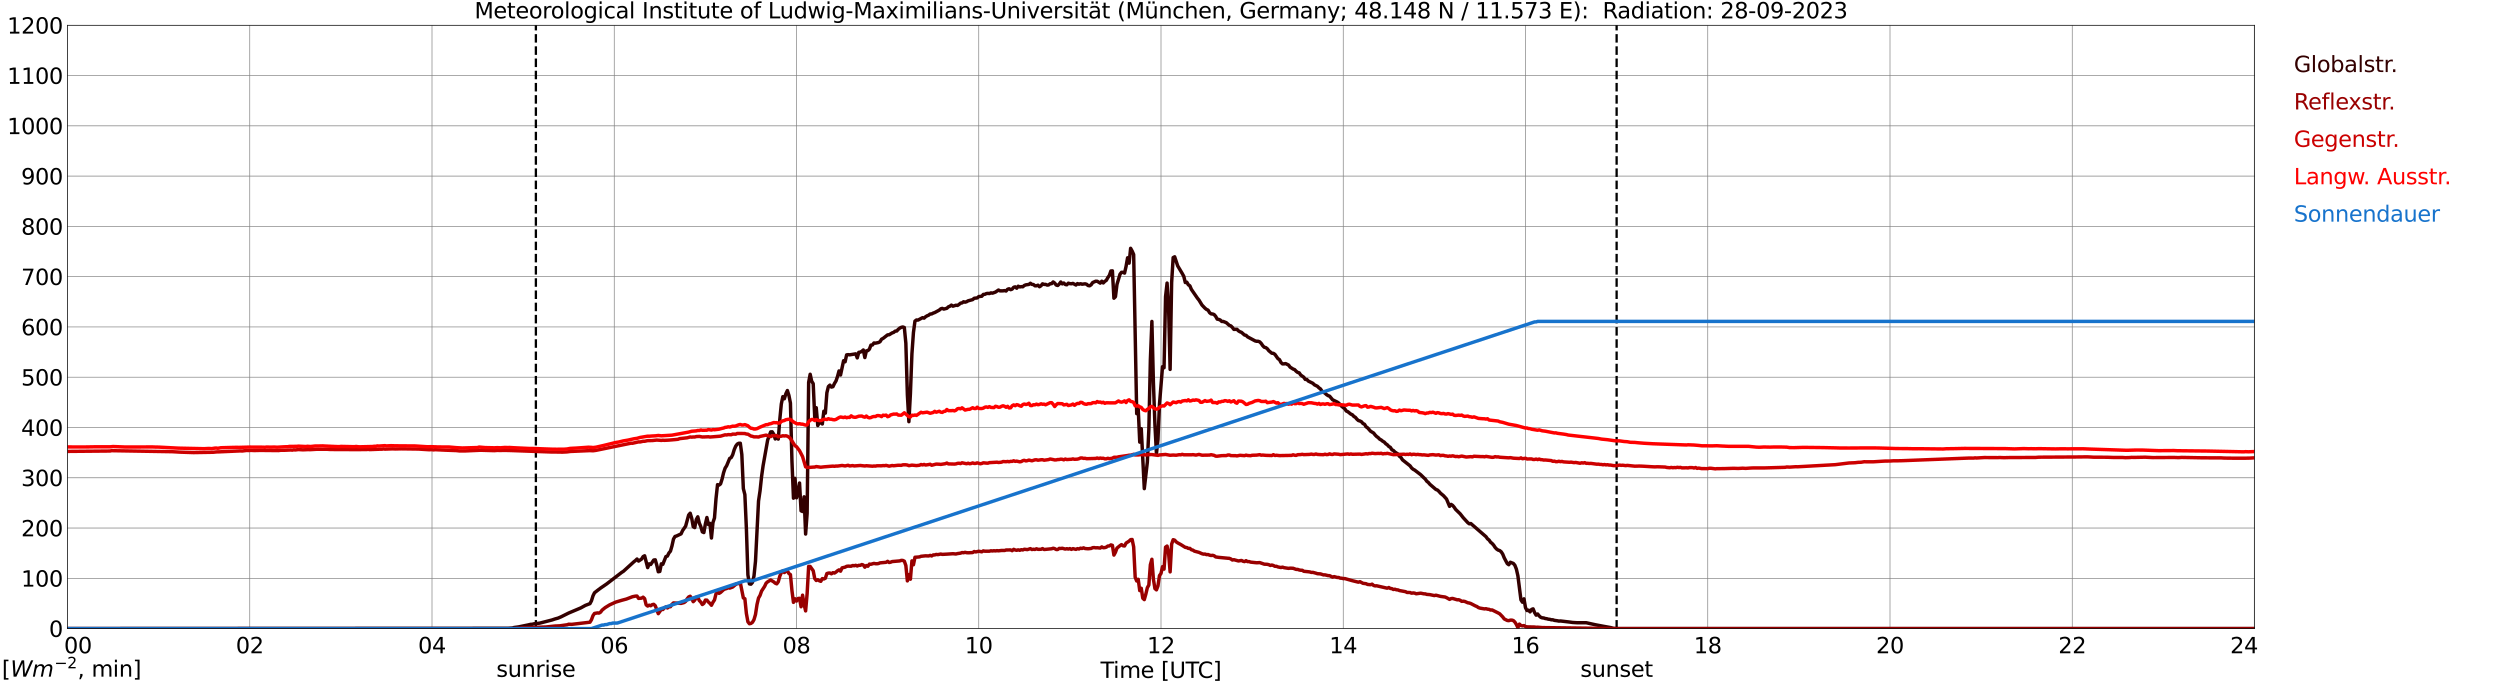 <?xml version="1.0" encoding="utf-8" standalone="no"?>
<!DOCTYPE svg PUBLIC "-//W3C//DTD SVG 1.1//EN"
  "http://www.w3.org/Graphics/SVG/1.1/DTD/svg11.dtd">
<svg xmlns:xlink="http://www.w3.org/1999/xlink" width="1085.4pt" height="296.64pt" viewBox="0 0 1085.4 296.64" xmlns="http://www.w3.org/2000/svg" version="1.1">
 <defs>
  <style type="text/css">*{stroke-linejoin: round; stroke-linecap: butt}</style>
 </defs>
 <g id="figure_1">
  <g id="patch_1">
   <path d="M 0 296.64 
L 1085.4 296.64 
L 1085.4 0 
L 0 0 
z
" style="fill: #ffffff"/>
  </g>
  <g id="axes_1">
   <g id="patch_2">
    <path d="M 29.306 272.909 
L 978.814 272.909 
L 978.814 10.976 
L 29.306 10.976 
z
" style="fill: #ffffff"/>
   </g>
   <g id="patch_3">
    <path d="M 978.814 272.909 
L 978.814 272.909 
L 978.814 10.976 
L 978.814 10.976 
z
" clip-path="url(#pb909850110)" style="fill: #d3d3d3; opacity: 0.25; stroke: #d3d3d3; stroke-linejoin: miter"/>
   </g>
   <g id="matplotlib.axis_1">
    <g id="xtick_1">
     <g id="line2d_1">
      <path d="M 29.306 272.909 
L 29.306 10.976 
" clip-path="url(#pb909850110)" style="fill: none; stroke: #808080; stroke-width: 0.3; stroke-linecap: square"/>
     </g>
     <g id="line2d_2"/>
     <g id="text_1">
      <!--    00 -->
      <g transform="translate(18.733 283.627) scale(0.095 -0.095)">
       <defs>
        <path id="DejaVuSans-20" transform="scale(0.016)"/>
        <path id="DejaVuSans-30" d="M 2034 4250 
Q 1547 4250 1301 3770 
Q 1056 3291 1056 2328 
Q 1056 1369 1301 889 
Q 1547 409 2034 409 
Q 2525 409 2770 889 
Q 3016 1369 3016 2328 
Q 3016 3291 2770 3770 
Q 2525 4250 2034 4250 
z
M 2034 4750 
Q 2819 4750 3233 4129 
Q 3647 3509 3647 2328 
Q 3647 1150 3233 529 
Q 2819 -91 2034 -91 
Q 1250 -91 836 529 
Q 422 1150 422 2328 
Q 422 3509 836 4129 
Q 1250 4750 2034 4750 
z
" transform="scale(0.016)"/>
       </defs>
       <use xlink:href="#DejaVuSans-20"/>
       <use xlink:href="#DejaVuSans-20" transform="translate(31.787 0)"/>
       <use xlink:href="#DejaVuSans-20" transform="translate(63.574 0)"/>
       <use xlink:href="#DejaVuSans-30" transform="translate(95.361 0)"/>
       <use xlink:href="#DejaVuSans-30" transform="translate(158.984 0)"/>
      </g>
     </g>
    </g>
    <g id="xtick_2">
     <g id="line2d_3">
      <path d="M 108.431 272.909 
L 108.431 10.976 
" clip-path="url(#pb909850110)" style="fill: none; stroke: #808080; stroke-width: 0.3; stroke-linecap: square"/>
     </g>
     <g id="line2d_4"/>
     <g id="text_2">
      <!-- 02 -->
      <g transform="translate(102.387 283.627) scale(0.095 -0.095)">
       <defs>
        <path id="DejaVuSans-32" d="M 1228 531 
L 3431 531 
L 3431 0 
L 469 0 
L 469 531 
Q 828 903 1448 1529 
Q 2069 2156 2228 2338 
Q 2531 2678 2651 2914 
Q 2772 3150 2772 3378 
Q 2772 3750 2511 3984 
Q 2250 4219 1831 4219 
Q 1534 4219 1204 4116 
Q 875 4013 500 3803 
L 500 4441 
Q 881 4594 1212 4672 
Q 1544 4750 1819 4750 
Q 2544 4750 2975 4387 
Q 3406 4025 3406 3419 
Q 3406 3131 3298 2873 
Q 3191 2616 2906 2266 
Q 2828 2175 2409 1742 
Q 1991 1309 1228 531 
z
" transform="scale(0.016)"/>
       </defs>
       <use xlink:href="#DejaVuSans-30"/>
       <use xlink:href="#DejaVuSans-32" transform="translate(63.623 0)"/>
      </g>
     </g>
    </g>
    <g id="xtick_3">
     <g id="line2d_5">
      <path d="M 187.557 272.909 
L 187.557 10.976 
" clip-path="url(#pb909850110)" style="fill: none; stroke: #808080; stroke-width: 0.3; stroke-linecap: square"/>
     </g>
     <g id="line2d_6"/>
     <g id="text_3">
      <!-- 04 -->
      <g transform="translate(181.513 283.627) scale(0.095 -0.095)">
       <defs>
        <path id="DejaVuSans-34" d="M 2419 4116 
L 825 1625 
L 2419 1625 
L 2419 4116 
z
M 2253 4666 
L 3047 4666 
L 3047 1625 
L 3713 1625 
L 3713 1100 
L 3047 1100 
L 3047 0 
L 2419 0 
L 2419 1100 
L 313 1100 
L 313 1709 
L 2253 4666 
z
" transform="scale(0.016)"/>
       </defs>
       <use xlink:href="#DejaVuSans-30"/>
       <use xlink:href="#DejaVuSans-34" transform="translate(63.623 0)"/>
      </g>
     </g>
    </g>
    <g id="xtick_4">
     <g id="line2d_7">
      <path d="M 266.683 272.909 
L 266.683 10.976 
" clip-path="url(#pb909850110)" style="fill: none; stroke: #808080; stroke-width: 0.3; stroke-linecap: square"/>
     </g>
     <g id="line2d_8"/>
     <g id="text_4">
      <!-- 06 -->
      <g transform="translate(260.638 283.627) scale(0.095 -0.095)">
       <defs>
        <path id="DejaVuSans-36" d="M 2113 2584 
Q 1688 2584 1439 2293 
Q 1191 2003 1191 1497 
Q 1191 994 1439 701 
Q 1688 409 2113 409 
Q 2538 409 2786 701 
Q 3034 994 3034 1497 
Q 3034 2003 2786 2293 
Q 2538 2584 2113 2584 
z
M 3366 4563 
L 3366 3988 
Q 3128 4100 2886 4159 
Q 2644 4219 2406 4219 
Q 1781 4219 1451 3797 
Q 1122 3375 1075 2522 
Q 1259 2794 1537 2939 
Q 1816 3084 2150 3084 
Q 2853 3084 3261 2657 
Q 3669 2231 3669 1497 
Q 3669 778 3244 343 
Q 2819 -91 2113 -91 
Q 1303 -91 875 529 
Q 447 1150 447 2328 
Q 447 3434 972 4092 
Q 1497 4750 2381 4750 
Q 2619 4750 2861 4703 
Q 3103 4656 3366 4563 
z
" transform="scale(0.016)"/>
       </defs>
       <use xlink:href="#DejaVuSans-30"/>
       <use xlink:href="#DejaVuSans-36" transform="translate(63.623 0)"/>
      </g>
     </g>
    </g>
    <g id="xtick_5">
     <g id="line2d_9">
      <path d="M 345.808 272.909 
L 345.808 10.976 
" clip-path="url(#pb909850110)" style="fill: none; stroke: #808080; stroke-width: 0.3; stroke-linecap: square"/>
     </g>
     <g id="line2d_10"/>
     <g id="text_5">
      <!-- 08 -->
      <g transform="translate(339.764 283.627) scale(0.095 -0.095)">
       <defs>
        <path id="DejaVuSans-38" d="M 2034 2216 
Q 1584 2216 1326 1975 
Q 1069 1734 1069 1313 
Q 1069 891 1326 650 
Q 1584 409 2034 409 
Q 2484 409 2743 651 
Q 3003 894 3003 1313 
Q 3003 1734 2745 1975 
Q 2488 2216 2034 2216 
z
M 1403 2484 
Q 997 2584 770 2862 
Q 544 3141 544 3541 
Q 544 4100 942 4425 
Q 1341 4750 2034 4750 
Q 2731 4750 3128 4425 
Q 3525 4100 3525 3541 
Q 3525 3141 3298 2862 
Q 3072 2584 2669 2484 
Q 3125 2378 3379 2068 
Q 3634 1759 3634 1313 
Q 3634 634 3220 271 
Q 2806 -91 2034 -91 
Q 1263 -91 848 271 
Q 434 634 434 1313 
Q 434 1759 690 2068 
Q 947 2378 1403 2484 
z
M 1172 3481 
Q 1172 3119 1398 2916 
Q 1625 2713 2034 2713 
Q 2441 2713 2670 2916 
Q 2900 3119 2900 3481 
Q 2900 3844 2670 4047 
Q 2441 4250 2034 4250 
Q 1625 4250 1398 4047 
Q 1172 3844 1172 3481 
z
" transform="scale(0.016)"/>
       </defs>
       <use xlink:href="#DejaVuSans-30"/>
       <use xlink:href="#DejaVuSans-38" transform="translate(63.623 0)"/>
      </g>
     </g>
    </g>
    <g id="xtick_6">
     <g id="line2d_11">
      <path d="M 424.934 272.909 
L 424.934 10.976 
" clip-path="url(#pb909850110)" style="fill: none; stroke: #808080; stroke-width: 0.3; stroke-linecap: square"/>
     </g>
     <g id="line2d_12"/>
     <g id="text_6">
      <!-- 10 -->
      <g transform="translate(418.89 283.627) scale(0.095 -0.095)">
       <defs>
        <path id="DejaVuSans-31" d="M 794 531 
L 1825 531 
L 1825 4091 
L 703 3866 
L 703 4441 
L 1819 4666 
L 2450 4666 
L 2450 531 
L 3481 531 
L 3481 0 
L 794 0 
L 794 531 
z
" transform="scale(0.016)"/>
       </defs>
       <use xlink:href="#DejaVuSans-31"/>
       <use xlink:href="#DejaVuSans-30" transform="translate(63.623 0)"/>
      </g>
     </g>
    </g>
    <g id="xtick_7">
     <g id="line2d_13">
      <path d="M 504.06 272.909 
L 504.06 10.976 
" clip-path="url(#pb909850110)" style="fill: none; stroke: #808080; stroke-width: 0.3; stroke-linecap: square"/>
     </g>
     <g id="line2d_14"/>
     <g id="text_7">
      <!-- 12 -->
      <g transform="translate(498.015 283.627) scale(0.095 -0.095)">
       <use xlink:href="#DejaVuSans-31"/>
       <use xlink:href="#DejaVuSans-32" transform="translate(63.623 0)"/>
      </g>
     </g>
    </g>
    <g id="xtick_8">
     <g id="line2d_15">
      <path d="M 583.185 272.909 
L 583.185 10.976 
" clip-path="url(#pb909850110)" style="fill: none; stroke: #808080; stroke-width: 0.3; stroke-linecap: square"/>
     </g>
     <g id="line2d_16"/>
     <g id="text_8">
      <!-- 14 -->
      <g transform="translate(577.141 283.627) scale(0.095 -0.095)">
       <use xlink:href="#DejaVuSans-31"/>
       <use xlink:href="#DejaVuSans-34" transform="translate(63.623 0)"/>
      </g>
     </g>
    </g>
    <g id="xtick_9">
     <g id="line2d_17">
      <path d="M 662.311 272.909 
L 662.311 10.976 
" clip-path="url(#pb909850110)" style="fill: none; stroke: #808080; stroke-width: 0.3; stroke-linecap: square"/>
     </g>
     <g id="line2d_18"/>
     <g id="text_9">
      <!-- 16 -->
      <g transform="translate(656.267 283.627) scale(0.095 -0.095)">
       <use xlink:href="#DejaVuSans-31"/>
       <use xlink:href="#DejaVuSans-36" transform="translate(63.623 0)"/>
      </g>
     </g>
    </g>
    <g id="xtick_10">
     <g id="line2d_19">
      <path d="M 741.437 272.909 
L 741.437 10.976 
" clip-path="url(#pb909850110)" style="fill: none; stroke: #808080; stroke-width: 0.3; stroke-linecap: square"/>
     </g>
     <g id="line2d_20"/>
     <g id="text_10">
      <!-- 18 -->
      <g transform="translate(735.392 283.627) scale(0.095 -0.095)">
       <use xlink:href="#DejaVuSans-31"/>
       <use xlink:href="#DejaVuSans-38" transform="translate(63.623 0)"/>
      </g>
     </g>
    </g>
    <g id="xtick_11">
     <g id="line2d_21">
      <path d="M 820.562 272.909 
L 820.562 10.976 
" clip-path="url(#pb909850110)" style="fill: none; stroke: #808080; stroke-width: 0.3; stroke-linecap: square"/>
     </g>
     <g id="line2d_22"/>
     <g id="text_11">
      <!-- 20 -->
      <g transform="translate(814.518 283.627) scale(0.095 -0.095)">
       <use xlink:href="#DejaVuSans-32"/>
       <use xlink:href="#DejaVuSans-30" transform="translate(63.623 0)"/>
      </g>
     </g>
    </g>
    <g id="xtick_12">
     <g id="line2d_23">
      <path d="M 899.688 272.909 
L 899.688 10.976 
" clip-path="url(#pb909850110)" style="fill: none; stroke: #808080; stroke-width: 0.3; stroke-linecap: square"/>
     </g>
     <g id="line2d_24"/>
     <g id="text_12">
      <!-- 22 -->
      <g transform="translate(893.644 283.627) scale(0.095 -0.095)">
       <use xlink:href="#DejaVuSans-32"/>
       <use xlink:href="#DejaVuSans-32" transform="translate(63.623 0)"/>
      </g>
     </g>
    </g>
    <g id="xtick_13">
     <g id="line2d_25">
      <path d="M 978.814 272.909 
L 978.814 10.976 
" clip-path="url(#pb909850110)" style="fill: none; stroke: #808080; stroke-width: 0.3; stroke-linecap: square"/>
     </g>
     <g id="line2d_26"/>
     <g id="text_13">
      <!-- 24    -->
      <g transform="translate(968.241 283.627) scale(0.095 -0.095)">
       <use xlink:href="#DejaVuSans-32"/>
       <use xlink:href="#DejaVuSans-34" transform="translate(63.623 0)"/>
       <use xlink:href="#DejaVuSans-20" transform="translate(127.246 0)"/>
       <use xlink:href="#DejaVuSans-20" transform="translate(159.033 0)"/>
       <use xlink:href="#DejaVuSans-20" transform="translate(190.82 0)"/>
      </g>
     </g>
    </g>
    <g id="text_14">
     <!-- Time [UTC] -->
     <g transform="translate(477.806 294.322) scale(0.095 -0.095)">
      <defs>
       <path id="DejaVuSans-54" d="M -19 4666 
L 3928 4666 
L 3928 4134 
L 2272 4134 
L 2272 0 
L 1638 0 
L 1638 4134 
L -19 4134 
L -19 4666 
z
" transform="scale(0.016)"/>
       <path id="DejaVuSans-69" d="M 603 3500 
L 1178 3500 
L 1178 0 
L 603 0 
L 603 3500 
z
M 603 4863 
L 1178 4863 
L 1178 4134 
L 603 4134 
L 603 4863 
z
" transform="scale(0.016)"/>
       <path id="DejaVuSans-6d" d="M 3328 2828 
Q 3544 3216 3844 3400 
Q 4144 3584 4550 3584 
Q 5097 3584 5394 3201 
Q 5691 2819 5691 2113 
L 5691 0 
L 5113 0 
L 5113 2094 
Q 5113 2597 4934 2840 
Q 4756 3084 4391 3084 
Q 3944 3084 3684 2787 
Q 3425 2491 3425 1978 
L 3425 0 
L 2847 0 
L 2847 2094 
Q 2847 2600 2669 2842 
Q 2491 3084 2119 3084 
Q 1678 3084 1418 2786 
Q 1159 2488 1159 1978 
L 1159 0 
L 581 0 
L 581 3500 
L 1159 3500 
L 1159 2956 
Q 1356 3278 1631 3431 
Q 1906 3584 2284 3584 
Q 2666 3584 2933 3390 
Q 3200 3197 3328 2828 
z
" transform="scale(0.016)"/>
       <path id="DejaVuSans-65" d="M 3597 1894 
L 3597 1613 
L 953 1613 
Q 991 1019 1311 708 
Q 1631 397 2203 397 
Q 2534 397 2845 478 
Q 3156 559 3463 722 
L 3463 178 
Q 3153 47 2828 -22 
Q 2503 -91 2169 -91 
Q 1331 -91 842 396 
Q 353 884 353 1716 
Q 353 2575 817 3079 
Q 1281 3584 2069 3584 
Q 2775 3584 3186 3129 
Q 3597 2675 3597 1894 
z
M 3022 2063 
Q 3016 2534 2758 2815 
Q 2500 3097 2075 3097 
Q 1594 3097 1305 2825 
Q 1016 2553 972 2059 
L 3022 2063 
z
" transform="scale(0.016)"/>
       <path id="DejaVuSans-5b" d="M 550 4863 
L 1875 4863 
L 1875 4416 
L 1125 4416 
L 1125 -397 
L 1875 -397 
L 1875 -844 
L 550 -844 
L 550 4863 
z
" transform="scale(0.016)"/>
       <path id="DejaVuSans-55" d="M 556 4666 
L 1191 4666 
L 1191 1831 
Q 1191 1081 1462 751 
Q 1734 422 2344 422 
Q 2950 422 3222 751 
Q 3494 1081 3494 1831 
L 3494 4666 
L 4128 4666 
L 4128 1753 
Q 4128 841 3676 375 
Q 3225 -91 2344 -91 
Q 1459 -91 1007 375 
Q 556 841 556 1753 
L 556 4666 
z
" transform="scale(0.016)"/>
       <path id="DejaVuSans-43" d="M 4122 4306 
L 4122 3641 
Q 3803 3938 3442 4084 
Q 3081 4231 2675 4231 
Q 1875 4231 1450 3742 
Q 1025 3253 1025 2328 
Q 1025 1406 1450 917 
Q 1875 428 2675 428 
Q 3081 428 3442 575 
Q 3803 722 4122 1019 
L 4122 359 
Q 3791 134 3420 21 
Q 3050 -91 2638 -91 
Q 1578 -91 968 557 
Q 359 1206 359 2328 
Q 359 3453 968 4101 
Q 1578 4750 2638 4750 
Q 3056 4750 3426 4639 
Q 3797 4528 4122 4306 
z
" transform="scale(0.016)"/>
       <path id="DejaVuSans-5d" d="M 1947 4863 
L 1947 -844 
L 622 -844 
L 622 -397 
L 1369 -397 
L 1369 4416 
L 622 4416 
L 622 4863 
L 1947 4863 
z
" transform="scale(0.016)"/>
      </defs>
      <use xlink:href="#DejaVuSans-54"/>
      <use xlink:href="#DejaVuSans-69" transform="translate(57.959 0)"/>
      <use xlink:href="#DejaVuSans-6d" transform="translate(85.742 0)"/>
      <use xlink:href="#DejaVuSans-65" transform="translate(183.154 0)"/>
      <use xlink:href="#DejaVuSans-20" transform="translate(244.678 0)"/>
      <use xlink:href="#DejaVuSans-5b" transform="translate(276.465 0)"/>
      <use xlink:href="#DejaVuSans-55" transform="translate(315.479 0)"/>
      <use xlink:href="#DejaVuSans-54" transform="translate(388.672 0)"/>
      <use xlink:href="#DejaVuSans-43" transform="translate(443.881 0)"/>
      <use xlink:href="#DejaVuSans-5d" transform="translate(513.705 0)"/>
     </g>
    </g>
   </g>
   <g id="matplotlib.axis_2">
    <g id="ytick_1">
     <g id="line2d_27">
      <path d="M 29.306 272.909 
L 978.814 272.909 
" clip-path="url(#pb909850110)" style="fill: none; stroke: #808080; stroke-width: 0.3; stroke-linecap: square"/>
     </g>
     <g id="line2d_28"/>
     <g id="text_15">
      <!-- 0 -->
      <g transform="translate(21.261 276.518) scale(0.095 -0.095)">
       <use xlink:href="#DejaVuSans-30"/>
      </g>
     </g>
    </g>
    <g id="ytick_2">
     <g id="line2d_29">
      <path d="M 29.306 251.081 
L 978.814 251.081 
" clip-path="url(#pb909850110)" style="fill: none; stroke: #808080; stroke-width: 0.3; stroke-linecap: square"/>
     </g>
     <g id="line2d_30"/>
     <g id="text_16">
      <!-- 100 -->
      <g transform="translate(9.173 254.69) scale(0.095 -0.095)">
       <use xlink:href="#DejaVuSans-31"/>
       <use xlink:href="#DejaVuSans-30" transform="translate(63.623 0)"/>
       <use xlink:href="#DejaVuSans-30" transform="translate(127.246 0)"/>
      </g>
     </g>
    </g>
    <g id="ytick_3">
     <g id="line2d_31">
      <path d="M 29.306 229.253 
L 978.814 229.253 
" clip-path="url(#pb909850110)" style="fill: none; stroke: #808080; stroke-width: 0.3; stroke-linecap: square"/>
     </g>
     <g id="line2d_32"/>
     <g id="text_17">
      <!-- 200 -->
      <g transform="translate(9.173 232.863) scale(0.095 -0.095)">
       <use xlink:href="#DejaVuSans-32"/>
       <use xlink:href="#DejaVuSans-30" transform="translate(63.623 0)"/>
       <use xlink:href="#DejaVuSans-30" transform="translate(127.246 0)"/>
      </g>
     </g>
    </g>
    <g id="ytick_4">
     <g id="line2d_33">
      <path d="M 29.306 207.426 
L 978.814 207.426 
" clip-path="url(#pb909850110)" style="fill: none; stroke: #808080; stroke-width: 0.3; stroke-linecap: square"/>
     </g>
     <g id="line2d_34"/>
     <g id="text_18">
      <!-- 300 -->
      <g transform="translate(9.173 211.035) scale(0.095 -0.095)">
       <defs>
        <path id="DejaVuSans-33" d="M 2597 2516 
Q 3050 2419 3304 2112 
Q 3559 1806 3559 1356 
Q 3559 666 3084 287 
Q 2609 -91 1734 -91 
Q 1441 -91 1130 -33 
Q 819 25 488 141 
L 488 750 
Q 750 597 1062 519 
Q 1375 441 1716 441 
Q 2309 441 2620 675 
Q 2931 909 2931 1356 
Q 2931 1769 2642 2001 
Q 2353 2234 1838 2234 
L 1294 2234 
L 1294 2753 
L 1863 2753 
Q 2328 2753 2575 2939 
Q 2822 3125 2822 3475 
Q 2822 3834 2567 4026 
Q 2313 4219 1838 4219 
Q 1578 4219 1281 4162 
Q 984 4106 628 3988 
L 628 4550 
Q 988 4650 1302 4700 
Q 1616 4750 1894 4750 
Q 2613 4750 3031 4423 
Q 3450 4097 3450 3541 
Q 3450 3153 3228 2886 
Q 3006 2619 2597 2516 
z
" transform="scale(0.016)"/>
       </defs>
       <use xlink:href="#DejaVuSans-33"/>
       <use xlink:href="#DejaVuSans-30" transform="translate(63.623 0)"/>
       <use xlink:href="#DejaVuSans-30" transform="translate(127.246 0)"/>
      </g>
     </g>
    </g>
    <g id="ytick_5">
     <g id="line2d_35">
      <path d="M 29.306 185.598 
L 978.814 185.598 
" clip-path="url(#pb909850110)" style="fill: none; stroke: #808080; stroke-width: 0.3; stroke-linecap: square"/>
     </g>
     <g id="line2d_36"/>
     <g id="text_19">
      <!-- 400 -->
      <g transform="translate(9.173 189.207) scale(0.095 -0.095)">
       <use xlink:href="#DejaVuSans-34"/>
       <use xlink:href="#DejaVuSans-30" transform="translate(63.623 0)"/>
       <use xlink:href="#DejaVuSans-30" transform="translate(127.246 0)"/>
      </g>
     </g>
    </g>
    <g id="ytick_6">
     <g id="line2d_37">
      <path d="M 29.306 163.77 
L 978.814 163.77 
" clip-path="url(#pb909850110)" style="fill: none; stroke: #808080; stroke-width: 0.3; stroke-linecap: square"/>
     </g>
     <g id="line2d_38"/>
     <g id="text_20">
      <!-- 500 -->
      <g transform="translate(9.173 167.379) scale(0.095 -0.095)">
       <defs>
        <path id="DejaVuSans-35" d="M 691 4666 
L 3169 4666 
L 3169 4134 
L 1269 4134 
L 1269 2991 
Q 1406 3038 1543 3061 
Q 1681 3084 1819 3084 
Q 2600 3084 3056 2656 
Q 3513 2228 3513 1497 
Q 3513 744 3044 326 
Q 2575 -91 1722 -91 
Q 1428 -91 1123 -41 
Q 819 9 494 109 
L 494 744 
Q 775 591 1075 516 
Q 1375 441 1709 441 
Q 2250 441 2565 725 
Q 2881 1009 2881 1497 
Q 2881 1984 2565 2268 
Q 2250 2553 1709 2553 
Q 1456 2553 1204 2497 
Q 953 2441 691 2322 
L 691 4666 
z
" transform="scale(0.016)"/>
       </defs>
       <use xlink:href="#DejaVuSans-35"/>
       <use xlink:href="#DejaVuSans-30" transform="translate(63.623 0)"/>
       <use xlink:href="#DejaVuSans-30" transform="translate(127.246 0)"/>
      </g>
     </g>
    </g>
    <g id="ytick_7">
     <g id="line2d_39">
      <path d="M 29.306 141.942 
L 978.814 141.942 
" clip-path="url(#pb909850110)" style="fill: none; stroke: #808080; stroke-width: 0.3; stroke-linecap: square"/>
     </g>
     <g id="line2d_40"/>
     <g id="text_21">
      <!-- 600 -->
      <g transform="translate(9.173 145.551) scale(0.095 -0.095)">
       <use xlink:href="#DejaVuSans-36"/>
       <use xlink:href="#DejaVuSans-30" transform="translate(63.623 0)"/>
       <use xlink:href="#DejaVuSans-30" transform="translate(127.246 0)"/>
      </g>
     </g>
    </g>
    <g id="ytick_8">
     <g id="line2d_41">
      <path d="M 29.306 120.114 
L 978.814 120.114 
" clip-path="url(#pb909850110)" style="fill: none; stroke: #808080; stroke-width: 0.3; stroke-linecap: square"/>
     </g>
     <g id="line2d_42"/>
     <g id="text_22">
      <!-- 700 -->
      <g transform="translate(9.173 123.724) scale(0.095 -0.095)">
       <defs>
        <path id="DejaVuSans-37" d="M 525 4666 
L 3525 4666 
L 3525 4397 
L 1831 0 
L 1172 0 
L 2766 4134 
L 525 4134 
L 525 4666 
z
" transform="scale(0.016)"/>
       </defs>
       <use xlink:href="#DejaVuSans-37"/>
       <use xlink:href="#DejaVuSans-30" transform="translate(63.623 0)"/>
       <use xlink:href="#DejaVuSans-30" transform="translate(127.246 0)"/>
      </g>
     </g>
    </g>
    <g id="ytick_9">
     <g id="line2d_43">
      <path d="M 29.306 98.287 
L 978.814 98.287 
" clip-path="url(#pb909850110)" style="fill: none; stroke: #808080; stroke-width: 0.3; stroke-linecap: square"/>
     </g>
     <g id="line2d_44"/>
     <g id="text_23">
      <!-- 800 -->
      <g transform="translate(9.173 101.896) scale(0.095 -0.095)">
       <use xlink:href="#DejaVuSans-38"/>
       <use xlink:href="#DejaVuSans-30" transform="translate(63.623 0)"/>
       <use xlink:href="#DejaVuSans-30" transform="translate(127.246 0)"/>
      </g>
     </g>
    </g>
    <g id="ytick_10">
     <g id="line2d_45">
      <path d="M 29.306 76.459 
L 978.814 76.459 
" clip-path="url(#pb909850110)" style="fill: none; stroke: #808080; stroke-width: 0.3; stroke-linecap: square"/>
     </g>
     <g id="line2d_46"/>
     <g id="text_24">
      <!-- 900 -->
      <g transform="translate(9.173 80.068) scale(0.095 -0.095)">
       <defs>
        <path id="DejaVuSans-39" d="M 703 97 
L 703 672 
Q 941 559 1184 500 
Q 1428 441 1663 441 
Q 2288 441 2617 861 
Q 2947 1281 2994 2138 
Q 2813 1869 2534 1725 
Q 2256 1581 1919 1581 
Q 1219 1581 811 2004 
Q 403 2428 403 3163 
Q 403 3881 828 4315 
Q 1253 4750 1959 4750 
Q 2769 4750 3195 4129 
Q 3622 3509 3622 2328 
Q 3622 1225 3098 567 
Q 2575 -91 1691 -91 
Q 1453 -91 1209 -44 
Q 966 3 703 97 
z
M 1959 2075 
Q 2384 2075 2632 2365 
Q 2881 2656 2881 3163 
Q 2881 3666 2632 3958 
Q 2384 4250 1959 4250 
Q 1534 4250 1286 3958 
Q 1038 3666 1038 3163 
Q 1038 2656 1286 2365 
Q 1534 2075 1959 2075 
z
" transform="scale(0.016)"/>
       </defs>
       <use xlink:href="#DejaVuSans-39"/>
       <use xlink:href="#DejaVuSans-30" transform="translate(63.623 0)"/>
       <use xlink:href="#DejaVuSans-30" transform="translate(127.246 0)"/>
      </g>
     </g>
    </g>
    <g id="ytick_11">
     <g id="line2d_47">
      <path d="M 29.306 54.631 
L 978.814 54.631 
" clip-path="url(#pb909850110)" style="fill: none; stroke: #808080; stroke-width: 0.3; stroke-linecap: square"/>
     </g>
     <g id="line2d_48"/>
     <g id="text_25">
      <!-- 1000 -->
      <g transform="translate(3.128 58.24) scale(0.095 -0.095)">
       <use xlink:href="#DejaVuSans-31"/>
       <use xlink:href="#DejaVuSans-30" transform="translate(63.623 0)"/>
       <use xlink:href="#DejaVuSans-30" transform="translate(127.246 0)"/>
       <use xlink:href="#DejaVuSans-30" transform="translate(190.869 0)"/>
      </g>
     </g>
    </g>
    <g id="ytick_12">
     <g id="line2d_49">
      <path d="M 29.306 32.803 
L 978.814 32.803 
" clip-path="url(#pb909850110)" style="fill: none; stroke: #808080; stroke-width: 0.3; stroke-linecap: square"/>
     </g>
     <g id="line2d_50"/>
     <g id="text_26">
      <!-- 1100 -->
      <g transform="translate(3.128 36.413) scale(0.095 -0.095)">
       <use xlink:href="#DejaVuSans-31"/>
       <use xlink:href="#DejaVuSans-31" transform="translate(63.623 0)"/>
       <use xlink:href="#DejaVuSans-30" transform="translate(127.246 0)"/>
       <use xlink:href="#DejaVuSans-30" transform="translate(190.869 0)"/>
      </g>
     </g>
    </g>
    <g id="ytick_13">
     <g id="line2d_51">
      <path d="M 29.306 10.976 
L 978.814 10.976 
" clip-path="url(#pb909850110)" style="fill: none; stroke: #808080; stroke-width: 0.3; stroke-linecap: square"/>
     </g>
     <g id="line2d_52"/>
     <g id="text_27">
      <!-- 1200 -->
      <g transform="translate(3.128 14.585) scale(0.095 -0.095)">
       <use xlink:href="#DejaVuSans-31"/>
       <use xlink:href="#DejaVuSans-32" transform="translate(63.623 0)"/>
       <use xlink:href="#DejaVuSans-30" transform="translate(127.246 0)"/>
       <use xlink:href="#DejaVuSans-30" transform="translate(190.869 0)"/>
      </g>
     </g>
    </g>
   </g>
   <g id="line2d_53">
    <path d="M 232.659 272.909 
L 232.659 10.976 
" clip-path="url(#pb909850110)" style="fill: none; stroke-dasharray: 3.7,1.6; stroke-dashoffset: 0; stroke: #000000"/>
   </g>
   <g id="line2d_54">
    <path d="M 701.874 272.909 
L 701.874 10.976 
" clip-path="url(#pb909850110)" style="fill: none; stroke-dasharray: 3.7,1.6; stroke-dashoffset: 0; stroke: #000000"/>
   </g>
   <g id="line2d_55">
    <path d="M 29.306 272.909 
L 220.526 272.8 
L 222.504 272.658 
L 223.164 272.435 
L 225.142 272.171 
L 229.098 271.361 
L 230.417 271.058 
L 231.076 271.036 
L 231.736 270.855 
L 234.373 270.53 
L 239.648 269.172 
L 240.967 268.727 
L 242.286 268.362 
L 243.604 267.795 
L 246.901 266.153 
L 252.176 263.922 
L 254.155 262.829 
L 256.133 262.078 
L 256.792 260.842 
L 257.451 258.695 
L 258.111 257.357 
L 259.43 256.322 
L 260.748 255.329 
L 263.386 253.526 
L 264.705 252.513 
L 266.023 251.5 
L 269.98 248.46 
L 270.639 248.054 
L 275.255 243.858 
L 275.914 243.352 
L 276.573 242.704 
L 277.233 243.594 
L 278.552 242.723 
L 279.211 241.649 
L 279.87 241.304 
L 281.189 246.432 
L 281.849 244.79 
L 282.508 245.074 
L 283.827 243.149 
L 284.486 243.048 
L 285.145 245.358 
L 285.805 248.237 
L 286.464 248.095 
L 287.124 244.79 
L 287.783 244.993 
L 289.102 241.649 
L 289.761 241.427 
L 290.42 240.089 
L 291.08 239.298 
L 291.739 237.028 
L 292.399 234.049 
L 293.058 232.914 
L 293.717 232.711 
L 295.696 231.779 
L 296.355 230.34 
L 297.674 228.435 
L 298.992 223.591 
L 299.652 222.821 
L 300.311 225.01 
L 300.971 228.679 
L 301.63 229.063 
L 302.289 225.597 
L 302.949 224.381 
L 303.608 227.097 
L 304.267 228.657 
L 304.927 230.908 
L 305.586 231.211 
L 306.246 227.483 
L 306.905 224.685 
L 307.564 227.747 
L 308.224 227.239 
L 308.883 233.584 
L 309.543 226.854 
L 310.202 224.868 
L 310.861 216.497 
L 311.521 210.418 
L 312.18 210.599 
L 312.839 210.093 
L 313.499 207.986 
L 314.158 205.21 
L 314.818 203.243 
L 315.477 202.209 
L 316.796 199.028 
L 317.455 198.684 
L 318.114 197.407 
L 318.774 195.217 
L 319.433 193.676 
L 320.093 192.805 
L 320.752 192.441 
L 321.411 192.441 
L 322.071 197.326 
L 322.73 212.121 
L 323.39 214.736 
L 324.049 229.408 
L 324.708 249.575 
L 325.368 253.506 
L 326.027 253.628 
L 326.686 252.858 
L 327.346 250.121 
L 328.005 243.655 
L 329.324 217.532 
L 329.983 213.092 
L 330.643 206.891 
L 331.302 202.209 
L 333.28 191.063 
L 334.599 187.516 
L 335.258 187.475 
L 335.918 188.529 
L 336.577 190.577 
L 337.236 189.948 
L 337.896 190.638 
L 338.555 182.125 
L 339.215 175.417 
L 339.874 172.213 
L 340.533 173.125 
L 341.193 170.938 
L 341.852 169.559 
L 342.512 171.667 
L 343.171 174.992 
L 343.83 200.122 
L 344.49 216.294 
L 345.149 207.681 
L 345.808 216.133 
L 346.468 214.168 
L 347.127 209.709 
L 347.787 221.766 
L 348.446 222.072 
L 349.105 215.707 
L 349.765 231.86 
L 350.424 222.882 
L 351.083 166.012 
L 351.743 162.487 
L 352.402 165.505 
L 353.062 166.579 
L 353.721 181.171 
L 354.38 177.017 
L 355.04 184.76 
L 355.699 183.483 
L 356.359 183.524 
L 357.018 184.07 
L 357.677 178.536 
L 358.337 179.368 
L 358.996 170.532 
L 359.655 167.817 
L 360.315 167.208 
L 360.974 168.059 
L 361.634 167.876 
L 362.293 166.479 
L 362.952 165.405 
L 363.612 163.48 
L 364.271 161.046 
L 364.93 162.81 
L 366.249 156.608 
L 366.909 157.075 
L 367.568 154.074 
L 368.227 153.974 
L 368.887 154.054 
L 371.524 153.629 
L 372.184 155.373 
L 372.843 152.981 
L 373.502 152.88 
L 374.162 152.535 
L 374.821 151.946 
L 375.481 155.231 
L 376.14 152.332 
L 376.799 152.23 
L 377.459 151.581 
L 378.118 149.84 
L 378.777 149.778 
L 379.437 148.907 
L 380.096 148.988 
L 381.415 148.704 
L 382.074 148.36 
L 382.734 147.266 
L 383.393 146.921 
L 385.371 145.38 
L 386.031 145.341 
L 387.349 144.529 
L 388.009 144.306 
L 388.668 143.739 
L 389.328 143.719 
L 389.987 142.988 
L 390.646 142.442 
L 391.306 142.117 
L 391.965 141.955 
L 392.624 142.198 
L 393.284 149.008 
L 393.943 171.384 
L 394.603 183.077 
L 395.262 170.958 
L 395.921 153.59 
L 396.581 144.348 
L 397.24 139.421 
L 397.899 138.915 
L 398.559 138.976 
L 400.537 137.922 
L 401.196 138.125 
L 401.856 137.516 
L 402.515 137.112 
L 403.175 136.848 
L 403.834 136.322 
L 404.493 136.3 
L 405.153 135.935 
L 405.812 135.713 
L 407.79 134.639 
L 408.45 134.071 
L 409.109 133.888 
L 409.768 134.193 
L 411.087 133.849 
L 411.746 133.22 
L 412.406 132.956 
L 413.065 132.469 
L 413.725 132.936 
L 415.043 132.51 
L 415.703 132.611 
L 416.362 132.187 
L 417.022 131.62 
L 417.681 131.517 
L 418.34 131.011 
L 419 131.194 
L 419.659 130.991 
L 420.318 130.605 
L 422.297 130.079 
L 422.956 129.492 
L 424.275 129.35 
L 424.934 128.76 
L 426.253 128.619 
L 426.912 127.828 
L 427.572 127.789 
L 428.231 127.464 
L 428.89 127.363 
L 429.55 127.464 
L 430.209 127.141 
L 430.869 127.283 
L 432.187 126.816 
L 433.506 125.923 
L 434.165 126.29 
L 435.484 126.268 
L 436.144 126.167 
L 436.803 126.348 
L 437.462 125.58 
L 438.122 125.377 
L 438.781 125.761 
L 439.44 125.519 
L 440.1 124.729 
L 440.759 124.546 
L 441.419 125.133 
L 442.078 124.262 
L 442.737 124.587 
L 443.397 124.445 
L 444.056 124.504 
L 444.716 123.937 
L 445.375 123.675 
L 446.694 123.491 
L 447.353 122.985 
L 448.012 123.472 
L 448.672 123.533 
L 449.331 124.078 
L 449.991 124.078 
L 450.65 123.816 
L 451.309 124.484 
L 451.969 124.059 
L 452.628 123.229 
L 453.287 123.491 
L 453.947 123.452 
L 454.606 123.775 
L 455.266 123.714 
L 455.925 123.188 
L 456.584 123.146 
L 457.244 122.417 
L 457.903 122.904 
L 458.563 123.755 
L 459.222 123.937 
L 459.881 123.349 
L 460.541 122.437 
L 461.2 123.249 
L 461.859 122.884 
L 462.519 123.533 
L 463.178 123.633 
L 463.838 122.946 
L 464.497 123.146 
L 465.156 123.207 
L 465.816 123.046 
L 467.134 123.736 
L 467.794 123.127 
L 468.453 123.391 
L 469.113 123.168 
L 469.772 123.391 
L 471.091 123.229 
L 471.75 123.41 
L 472.409 123.978 
L 473.069 124.078 
L 473.728 123.633 
L 474.388 122.681 
L 475.706 122.094 
L 476.366 122.114 
L 477.685 122.924 
L 478.344 122.094 
L 479.003 122.843 
L 479.663 122.153 
L 480.322 121.708 
L 480.981 120.512 
L 481.641 119.58 
L 482.3 117.654 
L 482.96 117.593 
L 483.619 129.47 
L 484.278 128.822 
L 484.938 123.513 
L 486.256 119.073 
L 486.916 118.222 
L 487.575 118.242 
L 488.235 118.567 
L 488.894 115.649 
L 489.553 111.918 
L 490.213 114.249 
L 490.872 107.806 
L 491.532 109 
L 492.191 110.499 
L 493.51 179.591 
L 494.169 177.443 
L 494.828 191.954 
L 495.488 186.117 
L 496.807 212.14 
L 498.125 200.67 
L 498.785 186.421 
L 499.444 156.202 
L 500.103 139.563 
L 500.763 166.034 
L 501.422 184.434 
L 502.082 196.9 
L 502.741 190.839 
L 503.4 175.476 
L 504.719 159.201 
L 505.379 159.669 
L 506.038 128.76 
L 506.697 122.904 
L 507.357 133.626 
L 508.016 160.378 
L 508.675 122.701 
L 509.335 111.837 
L 509.994 111.493 
L 511.313 115.446 
L 513.291 118.77 
L 513.95 119.966 
L 514.61 122.662 
L 515.269 122.52 
L 515.929 123.653 
L 516.588 124.078 
L 517.247 125.639 
L 519.885 129.47 
L 520.544 130.282 
L 521.863 132.449 
L 523.182 133.829 
L 523.841 134.355 
L 524.501 134.658 
L 525.16 135.754 
L 525.819 136.28 
L 526.479 136.322 
L 527.138 136.584 
L 527.797 137.354 
L 528.457 138.55 
L 529.116 138.672 
L 529.776 138.934 
L 530.435 139.563 
L 531.094 139.563 
L 532.413 140.091 
L 533.732 141.266 
L 534.391 141.488 
L 535.051 142.158 
L 535.71 143.01 
L 537.029 142.968 
L 537.688 143.638 
L 538.348 144.042 
L 539.007 144.287 
L 540.326 145.461 
L 540.985 145.583 
L 541.644 146.251 
L 544.941 148.015 
L 545.601 148.176 
L 546.26 148.176 
L 546.919 148.421 
L 547.579 149.11 
L 548.238 150.082 
L 548.898 150.772 
L 549.557 150.913 
L 550.216 151.42 
L 550.876 152.271 
L 552.195 153.365 
L 552.854 153.406 
L 553.513 153.851 
L 554.832 155.716 
L 555.491 156.122 
L 556.151 157.379 
L 556.81 157.986 
L 557.47 157.986 
L 558.129 157.844 
L 559.448 158.494 
L 560.107 159.385 
L 561.426 160.236 
L 562.085 160.478 
L 562.745 161.188 
L 563.404 161.696 
L 564.063 161.878 
L 564.723 162.831 
L 566.042 163.763 
L 566.701 164.735 
L 567.36 164.735 
L 568.02 165.444 
L 569.998 166.418 
L 570.657 167.066 
L 571.976 167.714 
L 572.635 168.384 
L 573.295 168.849 
L 573.954 169.823 
L 575.273 170.713 
L 575.932 171.322 
L 576.592 171.768 
L 577.251 171.99 
L 578.57 173.573 
L 580.548 174.544 
L 581.207 174.992 
L 582.526 176.408 
L 583.845 177.463 
L 584.504 178.456 
L 585.164 178.739 
L 586.482 179.794 
L 587.142 180.078 
L 587.801 180.807 
L 588.46 181.193 
L 589.12 182.003 
L 589.779 182.59 
L 590.439 182.773 
L 591.098 183.118 
L 591.757 183.889 
L 592.417 184.192 
L 593.076 185.286 
L 593.736 185.733 
L 595.054 187.211 
L 596.373 188.003 
L 597.032 188.854 
L 597.692 189.522 
L 598.351 189.987 
L 599.011 190.677 
L 599.67 191.022 
L 600.329 191.57 
L 600.989 191.934 
L 601.648 192.663 
L 602.307 193.109 
L 602.967 193.84 
L 603.626 194.204 
L 604.286 195.259 
L 604.945 195.582 
L 605.604 196.252 
L 606.923 197.123 
L 607.582 198.094 
L 608.242 198.603 
L 608.901 199.635 
L 610.22 200.689 
L 612.198 202.25 
L 612.858 203.163 
L 613.517 203.73 
L 614.176 204.075 
L 615.495 205.088 
L 616.814 206.101 
L 618.133 207.397 
L 618.792 207.986 
L 619.451 208.938 
L 620.111 209.445 
L 620.77 210.235 
L 623.408 212.505 
L 624.067 212.749 
L 624.726 213.336 
L 625.386 214.107 
L 626.705 215.201 
L 628.023 216.661 
L 629.342 219.841 
L 630.001 218.99 
L 630.661 219.416 
L 631.32 220.186 
L 631.98 221.16 
L 633.958 223.085 
L 635.276 224.768 
L 637.255 226.916 
L 637.914 227.422 
L 638.573 227.3 
L 645.167 233.016 
L 645.827 233.948 
L 646.486 234.455 
L 647.145 235.407 
L 647.805 235.935 
L 648.464 236.664 
L 649.123 237.677 
L 649.783 238.386 
L 650.442 238.831 
L 651.102 239.034 
L 651.761 239.563 
L 652.42 240.575 
L 653.08 242.197 
L 654.399 244.69 
L 655.058 245.177 
L 655.717 244.103 
L 657.036 244.629 
L 657.695 245.419 
L 658.355 247.102 
L 659.014 250.04 
L 660.333 260.436 
L 660.992 261.451 
L 661.652 259.991 
L 662.311 263.842 
L 662.97 265.079 
L 663.63 264.915 
L 664.289 265.647 
L 664.949 264.592 
L 665.608 264.348 
L 666.267 265.97 
L 666.927 267.066 
L 667.586 266.579 
L 668.246 267.389 
L 668.905 267.998 
L 669.564 268.24 
L 670.224 268.301 
L 670.883 268.543 
L 671.542 268.624 
L 672.202 268.827 
L 672.861 268.888 
L 673.521 269.091 
L 674.18 269.091 
L 674.839 269.333 
L 676.158 269.517 
L 676.817 269.659 
L 677.477 269.598 
L 681.433 270.065 
L 682.752 270.246 
L 684.73 270.368 
L 688.686 270.368 
L 692.643 271.239 
L 695.939 271.868 
L 699.236 272.455 
L 700.555 272.819 
L 701.874 272.909 
L 978.154 272.909 
L 978.154 272.909 
" clip-path="url(#pb909850110)" style="fill: none; stroke: #330000; stroke-width: 1.5; stroke-linecap: square"/>
   </g>
   <g id="line2d_56">
    <path d="M 29.306 272.909 
L 223.823 272.909 
L 224.482 272.752 
L 225.801 272.73 
L 226.461 272.568 
L 237.011 272.204 
L 240.967 271.798 
L 242.945 271.717 
L 246.242 271.25 
L 246.901 271.008 
L 248.22 271.069 
L 256.133 270.137 
L 256.792 269.063 
L 257.451 267.279 
L 258.111 266.326 
L 259.43 266.103 
L 260.089 266.184 
L 260.748 265.778 
L 261.408 264.887 
L 262.726 263.813 
L 264.705 262.597 
L 267.342 261.401 
L 269.98 260.611 
L 271.958 260.083 
L 274.595 259.07 
L 275.914 258.806 
L 276.573 258.786 
L 277.233 259.799 
L 278.552 259.699 
L 279.211 259.273 
L 279.87 259.902 
L 280.53 262.597 
L 281.189 263.123 
L 281.849 262.739 
L 282.508 262.982 
L 283.167 262.517 
L 283.827 262.375 
L 284.486 262.982 
L 285.805 266.428 
L 287.124 264.542 
L 287.783 264.645 
L 288.442 263.955 
L 289.102 263.51 
L 289.761 263.955 
L 290.42 263.449 
L 291.08 263.407 
L 291.739 262.414 
L 292.399 261.766 
L 295.696 261.969 
L 297.014 261.604 
L 297.674 261.117 
L 298.333 260.002 
L 298.992 259.173 
L 299.652 258.867 
L 300.311 259.921 
L 300.971 261.218 
L 301.63 260.57 
L 302.289 259.314 
L 302.949 259.334 
L 303.608 260.733 
L 304.267 261.401 
L 304.927 262.455 
L 305.586 261.969 
L 306.246 260.53 
L 306.905 260.55 
L 307.564 261.382 
L 308.224 261.969 
L 308.883 262.779 
L 309.543 261.462 
L 310.202 260.469 
L 310.861 257.813 
L 311.521 257.044 
L 312.18 257.612 
L 312.839 257.226 
L 314.158 256.01 
L 314.818 255.687 
L 315.477 255.523 
L 316.136 255.158 
L 316.796 255.342 
L 318.114 254.855 
L 319.433 253.72 
L 320.093 253.395 
L 320.752 253.355 
L 321.411 252.991 
L 322.73 259.598 
L 323.39 259.941 
L 324.049 266.345 
L 324.708 269.953 
L 325.368 270.805 
L 326.027 270.663 
L 326.686 270.176 
L 327.346 269.041 
L 328.005 266.793 
L 328.665 262.455 
L 329.324 259.638 
L 329.983 258.502 
L 330.643 256.619 
L 331.961 254.591 
L 332.621 253.192 
L 333.28 252.605 
L 334.599 251.814 
L 335.918 252.624 
L 336.577 253.192 
L 337.236 253.476 
L 337.896 252.585 
L 338.555 250.173 
L 339.215 248.632 
L 339.874 247.842 
L 340.533 248.571 
L 341.193 248.045 
L 341.852 247.861 
L 342.512 248.996 
L 343.171 249.483 
L 343.83 256.396 
L 344.49 261.523 
L 345.149 259.963 
L 345.808 260.956 
L 346.468 259.841 
L 347.127 259.76 
L 347.787 263.427 
L 348.446 258.402 
L 349.105 262.434 
L 349.765 265.232 
L 350.424 257.693 
L 351.083 245.897 
L 351.743 245.936 
L 353.062 247.803 
L 353.721 251.166 
L 354.38 252.017 
L 355.04 251.692 
L 355.699 252.14 
L 356.359 252.382 
L 357.018 251.208 
L 357.677 251.369 
L 358.337 251.044 
L 358.996 249.018 
L 359.655 248.815 
L 360.315 248.774 
L 360.974 249.119 
L 361.634 248.632 
L 362.293 248.796 
L 362.952 248.37 
L 363.612 247.803 
L 364.271 247.416 
L 364.93 247.984 
L 365.59 246.545 
L 366.909 246.242 
L 367.568 245.877 
L 368.227 245.794 
L 369.546 245.836 
L 370.206 245.511 
L 370.865 245.633 
L 371.524 245.43 
L 372.184 245.735 
L 372.843 245.43 
L 373.502 245.452 
L 374.162 245.107 
L 374.821 245.31 
L 375.481 246.261 
L 376.14 245.532 
L 376.799 245.836 
L 377.459 244.904 
L 378.118 244.985 
L 379.437 244.6 
L 380.096 244.742 
L 380.756 244.762 
L 381.415 244.659 
L 382.074 244.376 
L 384.712 244.133 
L 385.371 243.708 
L 386.031 244.214 
L 386.69 244.072 
L 387.349 243.808 
L 390.646 243.524 
L 391.306 243.282 
L 391.965 243.323 
L 392.624 243.647 
L 393.284 245.532 
L 393.943 252.199 
L 394.603 249.464 
L 395.262 251.47 
L 395.921 243.505 
L 396.581 245.188 
L 397.24 241.944 
L 398.559 241.844 
L 399.218 241.782 
L 399.878 241.518 
L 401.856 241.315 
L 403.175 241.376 
L 403.834 241.134 
L 404.493 241.376 
L 405.153 240.931 
L 405.812 240.931 
L 406.471 240.708 
L 407.131 240.809 
L 408.45 240.547 
L 409.109 240.689 
L 411.087 240.586 
L 413.725 240.405 
L 415.043 240.525 
L 415.703 240.344 
L 417.022 240.161 
L 417.681 239.896 
L 418.34 239.979 
L 419 239.796 
L 419.659 239.958 
L 420.318 239.999 
L 421.637 239.938 
L 422.297 239.896 
L 422.956 239.451 
L 423.615 239.635 
L 424.934 239.329 
L 426.253 239.573 
L 426.912 239.167 
L 427.572 239.309 
L 429.55 239.309 
L 430.209 239.128 
L 430.869 239.209 
L 431.528 239.106 
L 432.187 239.187 
L 432.847 239.067 
L 433.506 239.148 
L 434.825 238.986 
L 436.144 239.006 
L 436.803 238.783 
L 438.781 238.764 
L 439.44 239.087 
L 440.1 238.5 
L 440.759 238.783 
L 441.419 238.925 
L 442.078 238.703 
L 442.737 238.925 
L 443.397 238.641 
L 444.056 238.783 
L 444.716 238.458 
L 446.034 238.622 
L 447.353 238.196 
L 448.012 238.58 
L 448.672 238.458 
L 449.331 238.561 
L 449.991 238.255 
L 450.65 238.5 
L 451.969 238.48 
L 452.628 238.174 
L 453.287 238.58 
L 455.925 238.316 
L 456.584 238.255 
L 457.244 238.013 
L 457.903 238.196 
L 458.563 238.58 
L 459.222 238.58 
L 459.881 238.074 
L 460.541 238.135 
L 461.2 238.032 
L 462.519 238.397 
L 463.178 238.216 
L 463.838 238.397 
L 464.497 238.174 
L 465.156 238.519 
L 465.816 238.196 
L 467.134 238.519 
L 467.794 238.196 
L 468.453 238.358 
L 469.113 237.993 
L 469.772 238.135 
L 470.431 237.851 
L 471.091 238.155 
L 472.409 238.255 
L 473.728 238.113 
L 474.388 237.79 
L 475.047 237.729 
L 475.706 237.851 
L 476.366 237.81 
L 477.685 237.952 
L 478.344 237.445 
L 479.003 237.81 
L 479.663 237.749 
L 480.322 237.546 
L 480.981 237.061 
L 481.641 237.02 
L 482.3 236.574 
L 482.96 236.777 
L 483.619 240.992 
L 484.278 239.776 
L 484.938 237.971 
L 486.256 236.897 
L 486.916 236.452 
L 487.575 236.958 
L 488.235 237.039 
L 488.894 235.784 
L 490.213 234.933 
L 490.872 234.285 
L 491.532 234.223 
L 492.191 237.445 
L 492.85 250.64 
L 493.51 252.24 
L 494.169 251.511 
L 494.828 256.416 
L 495.488 255.403 
L 496.147 259.718 
L 496.807 260.327 
L 497.466 257.976 
L 498.125 255.178 
L 498.785 253.984 
L 499.444 245.188 
L 500.103 242.817 
L 500.763 251.491 
L 501.422 255.523 
L 502.082 256.091 
L 502.741 254.388 
L 503.4 249.889 
L 504.06 248.977 
L 504.719 246.019 
L 505.379 247.093 
L 506.038 237.546 
L 506.697 237.081 
L 507.357 240.241 
L 508.016 248.287 
L 508.675 236.249 
L 509.335 234.324 
L 509.994 234.507 
L 510.654 235.256 
L 511.313 235.701 
L 512.632 236.411 
L 514.61 237.648 
L 515.269 237.729 
L 515.929 238.113 
L 516.588 238.074 
L 517.247 238.681 
L 517.907 238.844 
L 518.566 239.29 
L 520.544 239.816 
L 521.863 240.405 
L 522.522 240.586 
L 523.182 240.547 
L 523.841 240.809 
L 524.501 240.748 
L 525.16 241.032 
L 525.819 241.173 
L 526.479 241.093 
L 527.138 241.296 
L 527.797 241.802 
L 529.116 241.985 
L 533.073 242.37 
L 533.732 242.411 
L 534.391 242.675 
L 535.051 243.14 
L 535.71 242.998 
L 537.688 243.546 
L 539.007 243.323 
L 539.666 243.666 
L 540.326 243.83 
L 540.985 243.424 
L 541.644 243.85 
L 542.304 243.808 
L 542.963 244.053 
L 545.601 244.336 
L 546.919 244.255 
L 548.898 244.943 
L 550.216 245.004 
L 550.876 245.168 
L 551.535 245.491 
L 552.195 245.31 
L 552.854 245.511 
L 553.513 245.877 
L 554.173 245.855 
L 554.832 246.139 
L 556.151 246.403 
L 556.81 246.22 
L 557.47 246.464 
L 559.448 246.768 
L 560.107 246.667 
L 561.426 246.729 
L 562.745 247.213 
L 563.404 247.213 
L 564.063 247.458 
L 564.723 247.58 
L 565.382 247.58 
L 566.042 248.025 
L 568.02 248.228 
L 568.679 248.309 
L 569.338 248.532 
L 569.998 248.49 
L 571.317 248.855 
L 571.976 249.079 
L 573.295 249.16 
L 574.613 249.605 
L 575.273 249.586 
L 576.592 249.909 
L 577.251 249.931 
L 578.57 250.579 
L 579.229 250.335 
L 580.548 250.721 
L 581.207 250.721 
L 581.867 251.005 
L 582.526 251.044 
L 583.185 251.208 
L 583.845 251.186 
L 587.142 252.118 
L 589.779 252.766 
L 590.439 252.543 
L 591.757 253.253 
L 593.076 253.417 
L 593.736 253.74 
L 595.054 253.862 
L 595.714 253.617 
L 596.373 254.185 
L 597.032 254.368 
L 597.692 254.327 
L 602.307 255.381 
L 602.967 255.078 
L 603.626 255.484 
L 604.286 255.564 
L 604.945 255.929 
L 605.604 255.807 
L 606.264 256.071 
L 606.923 256.112 
L 607.582 256.396 
L 610.22 256.881 
L 610.879 257.226 
L 612.198 257.245 
L 612.858 257.551 
L 613.517 257.429 
L 614.176 257.509 
L 614.836 257.793 
L 616.814 257.529 
L 618.133 257.813 
L 618.792 257.835 
L 619.451 258.057 
L 620.77 258.158 
L 622.748 258.583 
L 623.408 258.402 
L 625.386 258.928 
L 626.705 259.111 
L 627.364 259.192 
L 628.023 259.476 
L 629.342 260.225 
L 630.001 259.882 
L 630.661 259.821 
L 632.639 260.408 
L 633.298 260.388 
L 633.958 260.631 
L 634.617 261.076 
L 635.276 261.015 
L 635.936 261.117 
L 637.255 261.705 
L 637.914 261.807 
L 638.573 262.03 
L 640.552 263.062 
L 641.211 263.326 
L 641.87 263.794 
L 642.53 264.016 
L 644.508 264.361 
L 645.167 264.278 
L 645.827 264.481 
L 646.486 264.542 
L 647.145 264.867 
L 647.805 264.806 
L 650.442 266.123 
L 651.102 266.487 
L 652.42 267.847 
L 653.08 268.718 
L 654.399 269.386 
L 655.058 269.467 
L 655.717 269.244 
L 656.377 269.224 
L 657.036 269.427 
L 657.695 270.076 
L 658.355 271.13 
L 659.014 272.527 
L 659.674 270.962 
L 660.333 271.593 
L 660.992 271.728 
L 661.652 271.606 
L 662.311 272.014 
L 662.97 272.16 
L 666.267 272.234 
L 666.927 272.348 
L 667.586 272.306 
L 669.564 272.474 
L 697.918 272.839 
L 699.236 272.909 
L 978.154 272.909 
L 978.154 272.909 
" clip-path="url(#pb909850110)" style="fill: none; stroke: #990000; stroke-width: 1.5; stroke-linecap: square"/>
   </g>
   <g id="line2d_57">
    <path d="M 29.306 195.977 
L 47.768 195.811 
L 48.428 195.665 
L 74.803 196.108 
L 78.1 196.302 
L 84.034 196.496 
L 92.606 196.354 
L 93.925 196.208 
L 95.244 196.171 
L 104.475 195.761 
L 105.135 195.813 
L 107.113 195.556 
L 107.772 195.599 
L 109.091 195.542 
L 110.41 195.608 
L 113.047 195.545 
L 120.96 195.623 
L 121.619 195.508 
L 123.597 195.488 
L 126.235 195.366 
L 126.894 195.436 
L 127.553 195.287 
L 128.213 195.357 
L 129.532 195.178 
L 131.51 195.302 
L 133.488 195.211 
L 134.807 195.219 
L 137.444 195.062 
L 142.06 195.056 
L 143.379 195.152 
L 155.247 195.202 
L 159.204 195.163 
L 159.863 195.091 
L 160.523 195.198 
L 165.138 195.019 
L 165.798 195.034 
L 166.457 194.901 
L 167.116 195.001 
L 170.413 194.879 
L 171.732 194.929 
L 173.051 194.894 
L 174.37 194.866 
L 181.623 194.966 
L 186.238 195.257 
L 187.557 195.222 
L 188.216 195.331 
L 188.876 195.235 
L 193.492 195.455 
L 198.107 195.625 
L 199.426 195.772 
L 200.745 195.791 
L 202.063 195.774 
L 208.657 195.477 
L 214.592 195.654 
L 215.91 195.547 
L 217.229 195.584 
L 218.548 195.538 
L 219.867 195.553 
L 221.845 195.604 
L 239.648 196.25 
L 241.626 196.256 
L 244.264 196.298 
L 246.242 196.195 
L 247.561 196.01 
L 256.133 195.636 
L 257.451 195.708 
L 258.77 195.525 
L 273.936 192.423 
L 274.595 192.447 
L 277.233 191.849 
L 277.892 191.886 
L 279.211 191.576 
L 279.87 191.592 
L 281.189 191.295 
L 283.167 191.273 
L 285.145 191.061 
L 286.464 191.153 
L 287.124 191.214 
L 287.783 191.122 
L 288.442 191.183 
L 290.42 191.079 
L 293.058 190.854 
L 294.377 190.714 
L 295.036 190.446 
L 298.333 190.077 
L 299.652 189.708 
L 300.311 189.804 
L 300.971 189.712 
L 301.63 189.734 
L 302.289 189.538 
L 303.608 189.474 
L 304.927 189.721 
L 306.246 189.682 
L 307.564 189.614 
L 308.224 189.741 
L 312.839 189.367 
L 314.818 188.776 
L 315.477 188.852 
L 316.136 188.689 
L 317.455 188.745 
L 318.114 188.462 
L 319.433 188.512 
L 320.093 188.18 
L 323.39 188.217 
L 324.049 188.448 
L 324.708 188.494 
L 326.027 189.317 
L 326.686 189.435 
L 327.346 189.68 
L 328.665 189.68 
L 329.324 189.752 
L 329.983 189.481 
L 332.621 188.909 
L 334.599 189.553 
L 335.258 189.191 
L 337.236 189.101 
L 337.896 189.636 
L 338.555 189.444 
L 339.215 189.389 
L 339.874 189.184 
L 340.533 189.284 
L 341.193 189.188 
L 341.852 189.378 
L 342.512 189.765 
L 343.171 190.404 
L 344.49 192.493 
L 345.149 193.51 
L 345.808 193.929 
L 347.127 195.673 
L 348.446 198.238 
L 349.765 202.689 
L 350.424 202.927 
L 351.743 202.894 
L 353.062 202.8 
L 353.721 202.776 
L 354.38 202.56 
L 356.359 202.844 
L 357.677 202.687 
L 361.634 202.37 
L 362.293 202.46 
L 362.952 202.331 
L 363.612 202.357 
L 365.59 202.089 
L 366.909 202.294 
L 368.227 201.993 
L 368.887 202.305 
L 370.206 202.139 
L 370.865 202.294 
L 373.502 202.095 
L 375.481 202.309 
L 376.14 202.198 
L 378.777 202.407 
L 379.437 202.322 
L 380.096 202.368 
L 380.756 202.217 
L 382.734 202.222 
L 383.393 202.139 
L 384.053 202.176 
L 384.712 202.049 
L 386.031 202.392 
L 387.349 202.108 
L 388.009 202.211 
L 389.987 201.986 
L 391.306 202.032 
L 391.965 201.809 
L 393.284 201.803 
L 393.943 201.905 
L 394.603 202.176 
L 395.921 201.942 
L 397.899 202.139 
L 399.218 201.982 
L 399.878 201.667 
L 400.537 201.866 
L 401.196 201.641 
L 401.856 201.903 
L 403.175 201.698 
L 403.834 201.56 
L 404.493 201.993 
L 406.471 201.486 
L 407.79 201.545 
L 408.45 201.628 
L 410.428 201.318 
L 411.087 201.034 
L 411.746 201.41 
L 414.384 201.477 
L 415.043 201.403 
L 415.703 201.176 
L 416.362 201.113 
L 417.022 201.277 
L 417.681 200.925 
L 419.659 201.342 
L 420.318 201.104 
L 420.978 201.344 
L 421.637 201.224 
L 422.297 200.973 
L 422.956 201.211 
L 423.615 201.185 
L 424.275 200.943 
L 425.593 201.351 
L 426.253 201.216 
L 426.912 200.93 
L 428.231 201.063 
L 428.89 201.1 
L 429.55 200.862 
L 432.187 200.711 
L 432.847 200.661 
L 433.506 200.799 
L 434.825 200.655 
L 435.484 200.373 
L 436.803 200.458 
L 437.462 200.34 
L 438.122 200.476 
L 438.781 200.297 
L 439.44 200.316 
L 440.1 200.05 
L 440.759 200.31 
L 441.419 200.198 
L 442.737 200.513 
L 443.397 200.395 
L 444.056 200.004 
L 444.716 199.843 
L 445.375 200.12 
L 446.034 199.995 
L 446.694 199.744 
L 448.012 200.067 
L 449.331 199.646 
L 449.991 199.62 
L 450.65 199.812 
L 451.969 199.609 
L 452.628 199.583 
L 453.287 199.808 
L 455.266 199.533 
L 455.925 199.275 
L 457.244 199.528 
L 457.903 199.683 
L 458.563 199.664 
L 459.222 199.511 
L 459.881 199.498 
L 460.541 199.345 
L 461.2 199.406 
L 461.859 199.644 
L 462.519 199.292 
L 463.178 199.522 
L 464.497 199.421 
L 465.156 199.399 
L 465.816 199.236 
L 466.475 199.413 
L 467.794 199.336 
L 468.453 199.151 
L 469.113 198.843 
L 469.772 198.825 
L 470.431 199.011 
L 471.091 198.965 
L 471.75 199.144 
L 475.706 199.035 
L 476.366 198.836 
L 477.025 199.07 
L 477.685 198.862 
L 478.344 198.991 
L 479.003 198.943 
L 479.663 199.22 
L 480.322 199.188 
L 480.981 198.959 
L 481.641 199.159 
L 482.96 198.932 
L 483.619 198.535 
L 484.938 198.539 
L 485.597 198.339 
L 489.553 197.769 
L 490.213 197.627 
L 490.872 197.625 
L 492.191 197.247 
L 492.85 197.531 
L 494.169 197.511 
L 495.488 197.343 
L 496.147 197.466 
L 496.807 197.415 
L 497.466 197.535 
L 498.785 197.363 
L 500.103 197.354 
L 502.741 197.706 
L 503.4 197.516 
L 506.038 197.306 
L 508.016 197.66 
L 509.335 197.562 
L 510.654 197.645 
L 511.972 197.407 
L 512.632 197.476 
L 513.291 197.247 
L 513.95 197.461 
L 516.588 197.448 
L 517.247 197.472 
L 517.907 197.383 
L 519.226 197.583 
L 520.544 197.287 
L 521.863 197.631 
L 525.16 197.577 
L 525.819 197.409 
L 527.138 197.697 
L 527.797 198.04 
L 528.457 198.066 
L 530.435 197.821 
L 532.413 197.795 
L 533.073 197.553 
L 533.732 197.529 
L 534.391 197.81 
L 535.71 197.828 
L 536.369 197.821 
L 537.029 197.941 
L 538.348 197.666 
L 540.326 197.832 
L 540.985 197.592 
L 541.644 197.758 
L 542.963 197.841 
L 543.623 197.655 
L 545.601 197.601 
L 546.919 197.396 
L 547.579 197.638 
L 548.238 197.568 
L 549.557 197.693 
L 552.195 197.773 
L 552.854 197.407 
L 553.513 197.765 
L 554.173 197.655 
L 555.491 197.804 
L 560.766 197.706 
L 561.426 197.446 
L 562.085 197.653 
L 562.745 197.721 
L 563.404 197.411 
L 564.723 197.363 
L 565.382 197.234 
L 566.042 197.389 
L 568.679 197.284 
L 569.338 197.145 
L 569.998 197.3 
L 570.657 197.313 
L 571.317 197.09 
L 571.976 197.295 
L 573.295 197.376 
L 574.613 197.4 
L 575.273 197.199 
L 575.932 197.383 
L 576.592 197.324 
L 577.251 197.038 
L 577.91 197.273 
L 578.57 197.313 
L 579.229 197.066 
L 581.207 197.221 
L 581.867 197.391 
L 585.164 197.07 
L 585.823 197.243 
L 586.482 197.07 
L 587.142 197.236 
L 590.439 197.147 
L 591.098 197.3 
L 592.417 197.105 
L 593.076 196.983 
L 593.736 197.112 
L 594.395 196.9 
L 595.054 196.953 
L 595.714 196.763 
L 597.032 196.942 
L 598.351 196.846 
L 599.011 196.902 
L 599.67 196.765 
L 600.329 197.077 
L 600.989 196.931 
L 601.648 196.953 
L 602.307 196.811 
L 604.945 197.404 
L 609.561 197.199 
L 610.22 197.326 
L 610.879 197.217 
L 611.539 197.311 
L 612.198 197.075 
L 612.858 197.413 
L 613.517 197.21 
L 614.176 197.247 
L 614.836 197.398 
L 615.495 197.254 
L 616.154 197.385 
L 616.814 197.393 
L 617.473 197.527 
L 618.133 197.466 
L 620.111 197.708 
L 620.77 197.5 
L 622.089 197.383 
L 623.408 197.586 
L 624.726 197.442 
L 625.386 197.81 
L 626.045 197.682 
L 626.705 197.684 
L 627.364 197.906 
L 628.023 197.944 
L 628.683 198.123 
L 629.342 197.968 
L 630.001 198.068 
L 630.661 197.876 
L 631.98 198.229 
L 632.639 198.147 
L 633.298 198.31 
L 634.617 198 
L 636.595 198.43 
L 638.573 198.251 
L 639.233 198.376 
L 639.892 198.085 
L 643.189 198.253 
L 643.848 198.221 
L 644.508 198.339 
L 645.167 198.147 
L 647.805 198.561 
L 648.464 198.515 
L 649.123 198.249 
L 649.783 198.398 
L 650.442 198.345 
L 651.102 198.511 
L 655.058 198.775 
L 655.717 198.679 
L 657.036 198.926 
L 659.674 199.07 
L 660.333 198.782 
L 660.992 199.164 
L 662.311 198.948 
L 662.97 199.277 
L 664.949 199.238 
L 665.608 199.489 
L 666.267 199.487 
L 666.927 199.301 
L 667.586 199.541 
L 668.246 199.301 
L 668.905 199.561 
L 669.564 199.585 
L 670.224 199.744 
L 670.883 199.705 
L 673.521 199.967 
L 674.18 200.307 
L 674.839 200.183 
L 675.499 200.456 
L 676.158 200.425 
L 676.817 200.246 
L 677.477 200.445 
L 678.136 200.329 
L 678.796 200.528 
L 680.774 200.661 
L 681.433 200.707 
L 682.092 200.639 
L 683.411 200.864 
L 684.071 200.768 
L 686.049 201.137 
L 686.708 200.91 
L 687.368 201.043 
L 688.027 200.86 
L 688.686 201.172 
L 689.346 201.137 
L 690.005 201.235 
L 690.664 201.181 
L 693.302 201.539 
L 693.961 201.501 
L 694.621 201.635 
L 695.28 201.639 
L 695.939 201.803 
L 696.599 201.672 
L 697.258 201.849 
L 697.918 201.763 
L 698.577 201.916 
L 699.236 201.916 
L 700.555 202.156 
L 701.874 202.163 
L 703.193 201.918 
L 703.852 202.038 
L 704.511 201.975 
L 705.83 202.163 
L 706.49 202.049 
L 709.786 202.399 
L 711.765 202.346 
L 713.083 202.394 
L 717.04 202.63 
L 718.358 202.702 
L 719.677 202.647 
L 722.974 202.778 
L 723.633 202.953 
L 724.952 203.08 
L 725.612 202.938 
L 726.271 203.071 
L 726.93 202.99 
L 727.59 203.043 
L 728.249 202.881 
L 728.909 202.992 
L 729.568 202.918 
L 730.227 203.141 
L 732.205 203.104 
L 732.865 203.158 
L 733.524 203.01 
L 734.843 203.029 
L 735.502 203.208 
L 736.162 202.984 
L 736.821 203.348 
L 737.48 203.215 
L 738.799 203.449 
L 741.437 203.466 
L 742.096 203.296 
L 742.756 203.294 
L 744.734 203.56 
L 745.393 203.468 
L 746.712 203.466 
L 748.69 203.446 
L 752.646 203.32 
L 754.624 203.385 
L 756.602 203.272 
L 757.921 203.355 
L 759.899 203.213 
L 761.218 203.154 
L 765.834 203.163 
L 775.065 202.89 
L 775.725 202.748 
L 777.043 202.807 
L 779.681 202.626 
L 780.34 202.658 
L 781.659 202.586 
L 796.825 201.739 
L 802.759 201.006 
L 805.397 200.895 
L 806.715 200.735 
L 808.034 200.689 
L 809.353 200.469 
L 810.672 200.5 
L 813.309 200.493 
L 817.265 200.244 
L 818.584 200.17 
L 820.562 200.161 
L 821.881 200.072 
L 823.2 200.072 
L 825.837 200.015 
L 854.85 198.873 
L 856.828 198.891 
L 857.488 198.788 
L 858.147 198.847 
L 861.444 198.649 
L 867.378 198.686 
L 868.038 198.627 
L 870.016 198.71 
L 871.994 198.655 
L 883.863 198.607 
L 885.182 198.491 
L 901.666 198.398 
L 906.282 198.345 
L 908.919 198.489 
L 914.854 198.52 
L 917.491 198.609 
L 921.448 198.609 
L 922.766 198.699 
L 924.745 198.642 
L 925.404 198.563 
L 926.723 198.59 
L 931.338 198.494 
L 934.635 198.662 
L 943.867 198.609 
L 945.845 198.684 
L 947.163 198.59 
L 955.735 198.753 
L 962.329 198.799 
L 964.307 198.786 
L 965.626 198.878 
L 969.582 198.926 
L 970.901 198.943 
L 972.879 198.921 
L 974.857 198.93 
L 976.836 198.884 
L 978.154 198.808 
L 978.154 198.808 
" clip-path="url(#pb909850110)" style="fill: none; stroke: #cc0000; stroke-width: 1.5; stroke-linecap: square"/>
   </g>
   <g id="line2d_58">
    <path d="M 29.306 194.03 
L 31.284 194.054 
L 37.218 194.054 
L 41.175 193.984 
L 47.768 193.988 
L 49.087 193.868 
L 54.362 194.071 
L 62.275 194.056 
L 64.253 194.049 
L 66.231 194.041 
L 67.55 194.097 
L 68.869 194.113 
L 77.441 194.562 
L 88.65 194.8 
L 90.628 194.693 
L 91.947 194.768 
L 93.266 194.554 
L 93.925 194.525 
L 94.584 194.626 
L 95.903 194.39 
L 100.519 194.259 
L 102.497 194.213 
L 103.816 194.231 
L 108.431 194.106 
L 114.366 194.143 
L 115.025 194.196 
L 115.685 194.08 
L 117.663 194.141 
L 118.982 194.082 
L 120.3 194.161 
L 123.597 193.967 
L 124.916 193.956 
L 125.575 193.82 
L 128.872 193.777 
L 129.532 193.698 
L 132.829 193.86 
L 133.488 193.75 
L 134.807 193.86 
L 136.785 193.637 
L 138.104 193.633 
L 140.082 193.585 
L 141.4 193.661 
L 146.016 193.868 
L 147.335 193.908 
L 147.994 193.805 
L 153.929 193.938 
L 154.588 193.833 
L 155.907 193.991 
L 161.841 193.846 
L 162.501 193.742 
L 163.16 193.77 
L 163.819 193.591 
L 164.479 193.659 
L 167.116 193.482 
L 167.776 193.602 
L 169.754 193.495 
L 171.732 193.55 
L 180.304 193.619 
L 185.579 193.962 
L 186.898 193.927 
L 188.876 193.98 
L 190.195 194.049 
L 194.81 194.06 
L 198.107 194.349 
L 200.745 194.495 
L 207.339 194.303 
L 207.998 194.093 
L 210.635 194.322 
L 213.932 194.394 
L 214.592 194.418 
L 215.91 194.351 
L 217.229 194.41 
L 219.207 194.259 
L 220.526 194.303 
L 221.186 194.27 
L 223.164 194.394 
L 229.757 194.702 
L 231.076 194.696 
L 233.054 194.768 
L 236.351 194.899 
L 239.648 195.012 
L 241.626 195.04 
L 244.923 195.019 
L 246.242 194.918 
L 247.561 194.672 
L 250.198 194.536 
L 254.155 194.257 
L 255.473 194.159 
L 256.792 194.218 
L 257.451 194.309 
L 258.77 194.146 
L 262.067 193.399 
L 267.342 192.105 
L 268.661 191.897 
L 270.639 191.415 
L 272.617 191.081 
L 275.255 190.494 
L 276.573 190.304 
L 277.892 189.922 
L 281.189 189.37 
L 281.849 189.394 
L 283.167 189.287 
L 284.486 189.223 
L 285.805 189.066 
L 287.124 189.208 
L 288.442 189.136 
L 291.739 188.926 
L 296.355 188.082 
L 298.992 187.597 
L 300.311 187.23 
L 302.289 187.067 
L 302.949 186.892 
L 303.608 186.921 
L 304.267 186.667 
L 304.927 186.822 
L 306.905 186.768 
L 307.564 186.493 
L 308.883 186.72 
L 309.543 186.501 
L 310.202 186.582 
L 312.18 186.338 
L 313.499 185.975 
L 314.158 185.84 
L 314.818 185.554 
L 315.477 185.489 
L 316.136 185.286 
L 316.796 185.412 
L 318.114 185.017 
L 318.774 185.056 
L 319.433 184.945 
L 320.752 184.419 
L 321.411 184.286 
L 322.071 184.535 
L 322.73 184.511 
L 323.39 184.347 
L 324.708 184.845 
L 325.368 185.473 
L 326.027 185.932 
L 326.686 186.01 
L 327.346 186.274 
L 328.005 186.242 
L 328.665 186.093 
L 329.983 185.447 
L 332.621 184.369 
L 333.28 184.373 
L 333.94 184.063 
L 334.599 183.958 
L 335.918 183.459 
L 336.577 183.535 
L 337.236 183.487 
L 337.896 183.738 
L 338.555 183.627 
L 339.215 183.005 
L 339.874 182.721 
L 340.533 182.575 
L 341.193 182.217 
L 342.512 182.003 
L 343.171 182.134 
L 344.49 183.171 
L 345.808 183.917 
L 346.468 184.048 
L 347.127 183.939 
L 347.787 184.135 
L 348.446 184.153 
L 349.765 184.57 
L 350.424 184.465 
L 351.083 183.103 
L 351.743 182.444 
L 352.402 182.108 
L 353.062 182.108 
L 353.721 182.59 
L 354.38 182.171 
L 355.04 182.463 
L 355.699 182.605 
L 356.359 182.616 
L 357.677 182.055 
L 358.337 182.009 
L 358.996 182.138 
L 359.655 181.767 
L 360.315 182.014 
L 360.974 182.014 
L 361.634 182.206 
L 362.293 182.273 
L 362.952 182.086 
L 364.271 181.293 
L 364.93 181.034 
L 366.249 181.289 
L 366.909 181.053 
L 367.568 181.363 
L 368.227 181.178 
L 368.887 181.228 
L 369.546 180.542 
L 370.206 180.999 
L 370.865 181.156 
L 371.524 181.171 
L 372.843 180.7 
L 374.162 180.617 
L 374.821 180.955 
L 375.481 181.13 
L 376.14 180.634 
L 376.799 181.204 
L 377.459 181.411 
L 378.118 181.285 
L 378.777 180.964 
L 379.437 180.817 
L 380.096 180.863 
L 380.756 180.449 
L 381.415 180.429 
L 382.074 180.549 
L 382.734 180.881 
L 383.393 180.25 
L 384.053 180.368 
L 384.712 180.222 
L 385.371 180.914 
L 386.031 180.687 
L 386.69 180.132 
L 388.009 179.774 
L 388.668 179.811 
L 389.328 179.717 
L 389.987 180.219 
L 391.306 180.265 
L 392.624 179.22 
L 394.603 180.916 
L 395.262 181.029 
L 395.921 180.257 
L 396.581 180.357 
L 397.24 180.165 
L 397.899 180.35 
L 399.878 178.988 
L 400.537 179.228 
L 402.515 178.938 
L 403.834 179.429 
L 405.153 179.082 
L 405.812 178.585 
L 406.471 178.969 
L 407.79 178.543 
L 408.45 178.949 
L 409.109 179.049 
L 409.768 178.63 
L 410.428 178.536 
L 411.087 177.788 
L 411.746 178.305 
L 413.065 178.288 
L 413.725 178.216 
L 414.384 178.392 
L 415.043 178.096 
L 415.703 177.465 
L 416.362 177.338 
L 417.022 177.502 
L 417.681 177.05 
L 419 178.034 
L 420.318 177.716 
L 420.978 177.714 
L 422.297 177.017 
L 422.956 177.356 
L 423.615 177.371 
L 424.275 176.803 
L 424.934 177.353 
L 426.253 177.362 
L 426.912 177.196 
L 427.572 176.806 
L 428.231 176.661 
L 428.89 176.882 
L 429.55 176.541 
L 430.209 176.875 
L 431.528 176.974 
L 432.187 176.391 
L 432.847 176.524 
L 433.506 176.823 
L 434.165 176.771 
L 434.825 176.395 
L 435.484 176.175 
L 436.144 176.404 
L 436.803 176.827 
L 437.462 176.404 
L 438.122 177.126 
L 438.781 177.05 
L 439.44 176.157 
L 440.1 175.791 
L 440.759 176.131 
L 441.419 175.675 
L 442.078 175.836 
L 442.737 176.173 
L 443.397 176.378 
L 444.056 175.642 
L 444.716 175.4 
L 445.375 175.616 
L 446.034 175.472 
L 446.694 175.079 
L 447.353 176.059 
L 448.012 176.092 
L 448.672 175.708 
L 449.331 175.771 
L 449.991 175.441 
L 450.65 175.734 
L 451.309 175.579 
L 451.969 175.308 
L 452.628 175.524 
L 453.287 175.448 
L 453.947 175.745 
L 455.925 174.813 
L 456.584 174.826 
L 457.244 175.533 
L 457.903 176.498 
L 458.563 175.708 
L 459.222 175.19 
L 461.2 175.289 
L 461.859 175.81 
L 463.178 175.546 
L 463.838 176.063 
L 465.156 175.788 
L 465.816 175.422 
L 466.475 175.985 
L 467.134 175.461 
L 467.794 175.138 
L 468.453 175.175 
L 469.113 174.664 
L 469.772 174.728 
L 470.431 175.219 
L 471.091 175.454 
L 471.75 175.533 
L 472.409 175.249 
L 473.728 175.243 
L 474.388 174.837 
L 475.047 174.789 
L 475.706 174.898 
L 476.366 174.332 
L 477.025 174.647 
L 477.685 174.522 
L 478.344 174.874 
L 479.003 174.645 
L 479.663 175.103 
L 480.322 174.867 
L 482.3 174.913 
L 484.278 174.898 
L 485.597 174.077 
L 486.256 174.461 
L 486.916 174.61 
L 487.575 174.404 
L 488.235 174.042 
L 488.894 174.769 
L 489.553 173.894 
L 490.213 173.59 
L 490.872 174.278 
L 491.532 174.378 
L 492.191 174.71 
L 492.85 176.168 
L 493.51 176.314 
L 494.169 176.168 
L 494.828 176.633 
L 495.488 176.895 
L 496.147 177.766 
L 496.807 178.161 
L 497.466 178.342 
L 498.125 177.727 
L 498.785 177.36 
L 499.444 176.583 
L 500.103 176.437 
L 501.422 177.497 
L 502.082 177.626 
L 502.741 177.458 
L 503.4 176.843 
L 504.06 176.417 
L 504.719 176.181 
L 505.379 176.269 
L 506.697 174.952 
L 507.357 175.175 
L 508.016 175.712 
L 509.335 174.538 
L 510.654 174.824 
L 511.313 174.461 
L 511.972 174.341 
L 512.632 174.594 
L 513.291 174.103 
L 514.61 173.889 
L 515.269 174.055 
L 515.929 173.571 
L 516.588 174.099 
L 517.247 173.983 
L 517.907 173.669 
L 518.566 173.817 
L 519.226 173.586 
L 520.544 173.859 
L 521.204 174.634 
L 521.863 174.669 
L 523.182 173.92 
L 523.841 174.269 
L 525.16 174.088 
L 525.819 173.715 
L 526.479 174.754 
L 527.797 174.773 
L 528.457 175.061 
L 529.116 174.474 
L 529.776 174.553 
L 530.435 174.25 
L 531.094 174.245 
L 531.754 173.929 
L 532.413 174.022 
L 533.073 174.265 
L 533.732 173.998 
L 534.391 174.522 
L 535.71 173.972 
L 536.369 174.778 
L 537.029 175.059 
L 537.688 174.119 
L 539.007 174.195 
L 539.666 174.511 
L 540.985 175.603 
L 541.644 175.505 
L 542.304 175.107 
L 543.623 174.712 
L 544.941 174.064 
L 546.26 173.852 
L 546.919 173.968 
L 547.579 174.291 
L 548.898 174.313 
L 549.557 174.182 
L 550.216 174.826 
L 551.535 174.638 
L 552.195 174.568 
L 552.854 174.343 
L 554.173 174.998 
L 554.832 174.841 
L 555.491 175.47 
L 556.151 175.622 
L 557.47 175.127 
L 558.129 175.264 
L 558.788 175.199 
L 559.448 175.507 
L 560.107 175.28 
L 560.766 175.472 
L 561.426 174.686 
L 562.085 175.258 
L 562.745 175.264 
L 563.404 174.734 
L 564.063 175.225 
L 564.723 175.129 
L 565.382 175.223 
L 566.042 175.522 
L 568.02 174.854 
L 569.338 174.872 
L 570.657 175.14 
L 571.317 175.201 
L 571.976 175.448 
L 572.635 175.131 
L 573.295 175.609 
L 573.954 175.378 
L 574.613 175.369 
L 575.273 175.533 
L 575.932 175.313 
L 576.592 175.273 
L 577.251 175.655 
L 578.57 175.426 
L 579.229 175.238 
L 579.889 175.646 
L 580.548 175.629 
L 581.207 175.797 
L 581.867 175.686 
L 584.504 175.95 
L 585.164 175.607 
L 585.823 175.496 
L 587.142 175.873 
L 589.779 175.83 
L 590.439 176.434 
L 591.098 176.668 
L 592.417 176.19 
L 593.076 176.107 
L 593.736 176.784 
L 594.395 176.692 
L 595.054 176.424 
L 596.373 176.795 
L 597.032 177.061 
L 597.692 177.102 
L 599.67 176.862 
L 600.989 177.393 
L 602.307 176.989 
L 602.967 177.371 
L 603.626 177.936 
L 604.286 178.22 
L 604.945 178.353 
L 605.604 178.309 
L 606.264 178.609 
L 606.923 178.508 
L 607.582 178.043 
L 608.242 178.336 
L 609.561 177.986 
L 610.879 178.104 
L 612.198 178.126 
L 612.858 178.403 
L 613.517 178.181 
L 614.176 178.419 
L 614.836 178.266 
L 615.495 178.486 
L 616.154 179.063 
L 617.473 179.207 
L 618.133 179.327 
L 618.792 179.58 
L 619.451 179.32 
L 620.111 179.305 
L 620.77 179.017 
L 621.429 179.137 
L 622.089 178.938 
L 623.408 179.445 
L 624.067 179.141 
L 624.726 179.263 
L 625.386 179.53 
L 626.045 179.602 
L 626.705 179.484 
L 627.364 179.728 
L 628.023 179.783 
L 628.683 179.558 
L 630.001 179.909 
L 630.661 179.796 
L 631.32 180.311 
L 631.98 180.374 
L 633.298 180.232 
L 633.958 180.333 
L 634.617 180.206 
L 635.276 180.599 
L 635.936 180.785 
L 637.255 180.638 
L 637.914 180.929 
L 638.573 180.964 
L 639.233 181.189 
L 639.892 180.959 
L 641.87 181.658 
L 643.848 181.804 
L 644.508 181.822 
L 645.167 181.953 
L 645.827 181.791 
L 646.486 182.359 
L 650.442 182.802 
L 651.102 183.109 
L 652.42 183.38 
L 655.058 184.164 
L 658.355 184.746 
L 662.311 185.836 
L 662.97 185.818 
L 663.63 186.069 
L 664.289 186.1 
L 664.949 186.349 
L 667.586 186.794 
L 668.246 186.635 
L 669.564 187.041 
L 670.883 187.2 
L 674.839 187.962 
L 675.499 187.931 
L 676.158 188.123 
L 678.796 188.47 
L 680.114 188.678 
L 680.774 188.865 
L 690.664 189.992 
L 693.961 190.376 
L 695.28 190.636 
L 697.918 190.9 
L 701.215 191.382 
L 703.193 191.419 
L 705.171 191.694 
L 706.49 191.775 
L 707.808 192.024 
L 709.786 192.083 
L 711.105 192.222 
L 713.743 192.439 
L 717.699 192.663 
L 732.205 193.192 
L 732.865 193.107 
L 735.502 193.216 
L 737.48 193.386 
L 738.799 193.539 
L 743.415 193.578 
L 745.393 193.517 
L 747.371 193.635 
L 750.668 193.788 
L 759.24 193.79 
L 762.537 194.113 
L 763.856 194.172 
L 765.834 194.063 
L 768.471 194.121 
L 769.79 194.078 
L 773.087 194.065 
L 775.725 194.135 
L 777.043 194.335 
L 779.021 194.349 
L 782.978 194.233 
L 791.55 194.327 
L 796.825 194.442 
L 798.803 194.499 
L 802.759 194.519 
L 809.353 194.471 
L 813.309 194.475 
L 815.287 194.493 
L 819.903 194.626 
L 823.2 194.741 
L 827.816 194.763 
L 831.112 194.833 
L 833.091 194.807 
L 843.641 194.931 
L 844.959 194.829 
L 848.916 194.774 
L 852.872 194.685 
L 870.675 194.77 
L 874.632 194.899 
L 878.588 194.757 
L 880.566 194.818 
L 881.885 194.8 
L 883.863 194.837 
L 885.182 194.783 
L 892.435 194.899 
L 895.072 194.842 
L 897.71 194.872 
L 900.347 194.851 
L 904.304 194.837 
L 906.941 194.951 
L 923.426 195.503 
L 927.382 195.385 
L 930.02 195.392 
L 937.273 195.658 
L 943.867 195.61 
L 945.185 195.682 
L 958.373 195.824 
L 974.198 196.167 
L 974.857 196.093 
L 976.176 196.145 
L 978.154 196.073 
L 978.154 196.073 
" clip-path="url(#pb909850110)" style="fill: none; stroke: #ff0000; stroke-width: 1.5; stroke-linecap: square"/>
   </g>
   <g id="line2d_59">
    <path d="M 29.306 272.909 
L 256.792 272.909 
L 261.408 271.381 
L 262.067 271.381 
L 262.726 271.163 
L 263.386 271.163 
L 264.705 270.726 
L 265.364 270.726 
L 266.023 270.508 
L 268.002 270.508 
L 323.39 252.172 
L 326.686 252.172 
L 666.267 139.759 
L 666.927 139.759 
L 667.586 139.541 
L 978.154 139.541 
L 978.154 139.541 
" clip-path="url(#pb909850110)" style="fill: none; stroke: #1773cc; stroke-width: 1.5; stroke-linecap: square"/>
   </g>
   <g id="patch_4">
    <path d="M 29.306 272.909 
L 29.306 10.976 
" style="fill: none; stroke: #000000; stroke-width: 0.3; stroke-linejoin: miter; stroke-linecap: square"/>
   </g>
   <g id="patch_5">
    <path d="M 978.814 272.909 
L 978.814 10.976 
" style="fill: none; stroke: #000000; stroke-width: 0.3; stroke-linejoin: miter; stroke-linecap: square"/>
   </g>
   <g id="patch_6">
    <path d="M 29.306 272.909 
L 978.814 272.909 
" style="fill: none; stroke: #000000; stroke-width: 0.3; stroke-linejoin: miter; stroke-linecap: square"/>
   </g>
   <g id="patch_7">
    <path d="M 29.306 10.976 
L 978.814 10.976 
" style="fill: none; stroke: #000000; stroke-width: 0.3; stroke-linejoin: miter; stroke-linecap: square"/>
   </g>
   <g id="text_28">
    <!-- sunrise -->
    <g transform="translate(215.494 293.863) scale(0.095 -0.095)">
     <defs>
      <path id="DejaVuSans-73" d="M 2834 3397 
L 2834 2853 
Q 2591 2978 2328 3040 
Q 2066 3103 1784 3103 
Q 1356 3103 1142 2972 
Q 928 2841 928 2578 
Q 928 2378 1081 2264 
Q 1234 2150 1697 2047 
L 1894 2003 
Q 2506 1872 2764 1633 
Q 3022 1394 3022 966 
Q 3022 478 2636 193 
Q 2250 -91 1575 -91 
Q 1294 -91 989 -36 
Q 684 19 347 128 
L 347 722 
Q 666 556 975 473 
Q 1284 391 1588 391 
Q 1994 391 2212 530 
Q 2431 669 2431 922 
Q 2431 1156 2273 1281 
Q 2116 1406 1581 1522 
L 1381 1569 
Q 847 1681 609 1914 
Q 372 2147 372 2553 
Q 372 3047 722 3315 
Q 1072 3584 1716 3584 
Q 2034 3584 2315 3537 
Q 2597 3491 2834 3397 
z
" transform="scale(0.016)"/>
      <path id="DejaVuSans-75" d="M 544 1381 
L 544 3500 
L 1119 3500 
L 1119 1403 
Q 1119 906 1312 657 
Q 1506 409 1894 409 
Q 2359 409 2629 706 
Q 2900 1003 2900 1516 
L 2900 3500 
L 3475 3500 
L 3475 0 
L 2900 0 
L 2900 538 
Q 2691 219 2414 64 
Q 2138 -91 1772 -91 
Q 1169 -91 856 284 
Q 544 659 544 1381 
z
M 1991 3584 
L 1991 3584 
z
" transform="scale(0.016)"/>
      <path id="DejaVuSans-6e" d="M 3513 2113 
L 3513 0 
L 2938 0 
L 2938 2094 
Q 2938 2591 2744 2837 
Q 2550 3084 2163 3084 
Q 1697 3084 1428 2787 
Q 1159 2491 1159 1978 
L 1159 0 
L 581 0 
L 581 3500 
L 1159 3500 
L 1159 2956 
Q 1366 3272 1645 3428 
Q 1925 3584 2291 3584 
Q 2894 3584 3203 3211 
Q 3513 2838 3513 2113 
z
" transform="scale(0.016)"/>
      <path id="DejaVuSans-72" d="M 2631 2963 
Q 2534 3019 2420 3045 
Q 2306 3072 2169 3072 
Q 1681 3072 1420 2755 
Q 1159 2438 1159 1844 
L 1159 0 
L 581 0 
L 581 3500 
L 1159 3500 
L 1159 2956 
Q 1341 3275 1631 3429 
Q 1922 3584 2338 3584 
Q 2397 3584 2469 3576 
Q 2541 3569 2628 3553 
L 2631 2963 
z
" transform="scale(0.016)"/>
     </defs>
     <use xlink:href="#DejaVuSans-73"/>
     <use xlink:href="#DejaVuSans-75" transform="translate(52.1 0)"/>
     <use xlink:href="#DejaVuSans-6e" transform="translate(115.479 0)"/>
     <use xlink:href="#DejaVuSans-72" transform="translate(178.857 0)"/>
     <use xlink:href="#DejaVuSans-69" transform="translate(219.971 0)"/>
     <use xlink:href="#DejaVuSans-73" transform="translate(247.754 0)"/>
     <use xlink:href="#DejaVuSans-65" transform="translate(299.854 0)"/>
    </g>
   </g>
   <g id="text_29">
    <!-- sunset -->
    <g transform="translate(686.119 293.863) scale(0.095 -0.095)">
     <defs>
      <path id="DejaVuSans-74" d="M 1172 4494 
L 1172 3500 
L 2356 3500 
L 2356 3053 
L 1172 3053 
L 1172 1153 
Q 1172 725 1289 603 
Q 1406 481 1766 481 
L 2356 481 
L 2356 0 
L 1766 0 
Q 1100 0 847 248 
Q 594 497 594 1153 
L 594 3053 
L 172 3053 
L 172 3500 
L 594 3500 
L 594 4494 
L 1172 4494 
z
" transform="scale(0.016)"/>
     </defs>
     <use xlink:href="#DejaVuSans-73"/>
     <use xlink:href="#DejaVuSans-75" transform="translate(52.1 0)"/>
     <use xlink:href="#DejaVuSans-6e" transform="translate(115.479 0)"/>
     <use xlink:href="#DejaVuSans-73" transform="translate(178.857 0)"/>
     <use xlink:href="#DejaVuSans-65" transform="translate(230.957 0)"/>
     <use xlink:href="#DejaVuSans-74" transform="translate(292.48 0)"/>
    </g>
   </g>
   <g id="text_30">
    <!-- [$Wm^{-2}$, min] -->
    <g transform="translate(0.821 293.863) scale(0.095 -0.095)">
     <defs>
      <path id="DejaVuSans-Oblique-57" d="M 616 4666 
L 1228 4666 
L 1453 697 
L 3213 4666 
L 3916 4666 
L 4147 697 
L 5888 4666 
L 6528 4666 
L 4453 0 
L 3659 0 
L 3444 3891 
L 1697 0 
L 903 0 
L 616 4666 
z
" transform="scale(0.016)"/>
      <path id="DejaVuSans-Oblique-6d" d="M 5747 2113 
L 5338 0 
L 4763 0 
L 5166 2094 
Q 5191 2228 5203 2325 
Q 5216 2422 5216 2491 
Q 5216 2772 5059 2928 
Q 4903 3084 4622 3084 
Q 4203 3084 3875 2770 
Q 3547 2456 3450 1953 
L 3066 0 
L 2491 0 
L 2900 2094 
Q 2925 2209 2937 2307 
Q 2950 2406 2950 2484 
Q 2950 2769 2794 2926 
Q 2638 3084 2363 3084 
Q 1938 3084 1609 2770 
Q 1281 2456 1184 1953 
L 800 0 
L 225 0 
L 909 3500 
L 1484 3500 
L 1375 2956 
Q 1609 3263 1923 3423 
Q 2238 3584 2597 3584 
Q 2978 3584 3223 3384 
Q 3469 3184 3519 2828 
Q 3781 3197 4126 3390 
Q 4472 3584 4856 3584 
Q 5306 3584 5551 3325 
Q 5797 3066 5797 2591 
Q 5797 2488 5784 2364 
Q 5772 2241 5747 2113 
z
" transform="scale(0.016)"/>
      <path id="DejaVuSans-2212" d="M 678 2272 
L 4684 2272 
L 4684 1741 
L 678 1741 
L 678 2272 
z
" transform="scale(0.016)"/>
      <path id="DejaVuSans-2c" d="M 750 794 
L 1409 794 
L 1409 256 
L 897 -744 
L 494 -744 
L 750 256 
L 750 794 
z
" transform="scale(0.016)"/>
     </defs>
     <use xlink:href="#DejaVuSans-5b" transform="translate(0 0.766)"/>
     <use xlink:href="#DejaVuSans-Oblique-57" transform="translate(39.014 0.766)"/>
     <use xlink:href="#DejaVuSans-Oblique-6d" transform="translate(137.891 0.766)"/>
     <use xlink:href="#DejaVuSans-2212" transform="translate(239.953 39.047) scale(0.7)"/>
     <use xlink:href="#DejaVuSans-32" transform="translate(298.605 39.047) scale(0.7)"/>
     <use xlink:href="#DejaVuSans-2c" transform="translate(345.875 0.766)"/>
     <use xlink:href="#DejaVuSans-20" transform="translate(377.663 0.766)"/>
     <use xlink:href="#DejaVuSans-6d" transform="translate(409.45 0.766)"/>
     <use xlink:href="#DejaVuSans-69" transform="translate(506.862 0.766)"/>
     <use xlink:href="#DejaVuSans-6e" transform="translate(534.645 0.766)"/>
     <use xlink:href="#DejaVuSans-5d" transform="translate(598.024 0.766)"/>
    </g>
   </g>
   <g id="text_31">
    <!-- Globalstr. -->
    <g style="fill: #330000" transform="translate(995.905 31.291) scale(0.095 -0.095)">
     <defs>
      <path id="DejaVuSans-47" d="M 3809 666 
L 3809 1919 
L 2778 1919 
L 2778 2438 
L 4434 2438 
L 4434 434 
Q 4069 175 3628 42 
Q 3188 -91 2688 -91 
Q 1594 -91 976 548 
Q 359 1188 359 2328 
Q 359 3472 976 4111 
Q 1594 4750 2688 4750 
Q 3144 4750 3555 4637 
Q 3966 4525 4313 4306 
L 4313 3634 
Q 3963 3931 3569 4081 
Q 3175 4231 2741 4231 
Q 1884 4231 1454 3753 
Q 1025 3275 1025 2328 
Q 1025 1384 1454 906 
Q 1884 428 2741 428 
Q 3075 428 3337 486 
Q 3600 544 3809 666 
z
" transform="scale(0.016)"/>
      <path id="DejaVuSans-6c" d="M 603 4863 
L 1178 4863 
L 1178 0 
L 603 0 
L 603 4863 
z
" transform="scale(0.016)"/>
      <path id="DejaVuSans-6f" d="M 1959 3097 
Q 1497 3097 1228 2736 
Q 959 2375 959 1747 
Q 959 1119 1226 758 
Q 1494 397 1959 397 
Q 2419 397 2687 759 
Q 2956 1122 2956 1747 
Q 2956 2369 2687 2733 
Q 2419 3097 1959 3097 
z
M 1959 3584 
Q 2709 3584 3137 3096 
Q 3566 2609 3566 1747 
Q 3566 888 3137 398 
Q 2709 -91 1959 -91 
Q 1206 -91 779 398 
Q 353 888 353 1747 
Q 353 2609 779 3096 
Q 1206 3584 1959 3584 
z
" transform="scale(0.016)"/>
      <path id="DejaVuSans-62" d="M 3116 1747 
Q 3116 2381 2855 2742 
Q 2594 3103 2138 3103 
Q 1681 3103 1420 2742 
Q 1159 2381 1159 1747 
Q 1159 1113 1420 752 
Q 1681 391 2138 391 
Q 2594 391 2855 752 
Q 3116 1113 3116 1747 
z
M 1159 2969 
Q 1341 3281 1617 3432 
Q 1894 3584 2278 3584 
Q 2916 3584 3314 3078 
Q 3713 2572 3713 1747 
Q 3713 922 3314 415 
Q 2916 -91 2278 -91 
Q 1894 -91 1617 61 
Q 1341 213 1159 525 
L 1159 0 
L 581 0 
L 581 4863 
L 1159 4863 
L 1159 2969 
z
" transform="scale(0.016)"/>
      <path id="DejaVuSans-61" d="M 2194 1759 
Q 1497 1759 1228 1600 
Q 959 1441 959 1056 
Q 959 750 1161 570 
Q 1363 391 1709 391 
Q 2188 391 2477 730 
Q 2766 1069 2766 1631 
L 2766 1759 
L 2194 1759 
z
M 3341 1997 
L 3341 0 
L 2766 0 
L 2766 531 
Q 2569 213 2275 61 
Q 1981 -91 1556 -91 
Q 1019 -91 701 211 
Q 384 513 384 1019 
Q 384 1609 779 1909 
Q 1175 2209 1959 2209 
L 2766 2209 
L 2766 2266 
Q 2766 2663 2505 2880 
Q 2244 3097 1772 3097 
Q 1472 3097 1187 3025 
Q 903 2953 641 2809 
L 641 3341 
Q 956 3463 1253 3523 
Q 1550 3584 1831 3584 
Q 2591 3584 2966 3190 
Q 3341 2797 3341 1997 
z
" transform="scale(0.016)"/>
      <path id="DejaVuSans-2e" d="M 684 794 
L 1344 794 
L 1344 0 
L 684 0 
L 684 794 
z
" transform="scale(0.016)"/>
     </defs>
     <use xlink:href="#DejaVuSans-47"/>
     <use xlink:href="#DejaVuSans-6c" transform="translate(77.49 0)"/>
     <use xlink:href="#DejaVuSans-6f" transform="translate(105.273 0)"/>
     <use xlink:href="#DejaVuSans-62" transform="translate(166.455 0)"/>
     <use xlink:href="#DejaVuSans-61" transform="translate(229.932 0)"/>
     <use xlink:href="#DejaVuSans-6c" transform="translate(291.211 0)"/>
     <use xlink:href="#DejaVuSans-73" transform="translate(318.994 0)"/>
     <use xlink:href="#DejaVuSans-74" transform="translate(371.094 0)"/>
     <use xlink:href="#DejaVuSans-72" transform="translate(410.303 0)"/>
     <use xlink:href="#DejaVuSans-2e" transform="translate(442.291 0)"/>
    </g>
   </g>
   <g id="text_32">
    <!-- Reflexstr. -->
    <g style="fill: #990000" transform="translate(995.905 47.531) scale(0.095 -0.095)">
     <defs>
      <path id="DejaVuSans-52" d="M 2841 2188 
Q 3044 2119 3236 1894 
Q 3428 1669 3622 1275 
L 4263 0 
L 3584 0 
L 2988 1197 
Q 2756 1666 2539 1819 
Q 2322 1972 1947 1972 
L 1259 1972 
L 1259 0 
L 628 0 
L 628 4666 
L 2053 4666 
Q 2853 4666 3247 4331 
Q 3641 3997 3641 3322 
Q 3641 2881 3436 2590 
Q 3231 2300 2841 2188 
z
M 1259 4147 
L 1259 2491 
L 2053 2491 
Q 2509 2491 2742 2702 
Q 2975 2913 2975 3322 
Q 2975 3731 2742 3939 
Q 2509 4147 2053 4147 
L 1259 4147 
z
" transform="scale(0.016)"/>
      <path id="DejaVuSans-66" d="M 2375 4863 
L 2375 4384 
L 1825 4384 
Q 1516 4384 1395 4259 
Q 1275 4134 1275 3809 
L 1275 3500 
L 2222 3500 
L 2222 3053 
L 1275 3053 
L 1275 0 
L 697 0 
L 697 3053 
L 147 3053 
L 147 3500 
L 697 3500 
L 697 3744 
Q 697 4328 969 4595 
Q 1241 4863 1831 4863 
L 2375 4863 
z
" transform="scale(0.016)"/>
      <path id="DejaVuSans-78" d="M 3513 3500 
L 2247 1797 
L 3578 0 
L 2900 0 
L 1881 1375 
L 863 0 
L 184 0 
L 1544 1831 
L 300 3500 
L 978 3500 
L 1906 2253 
L 2834 3500 
L 3513 3500 
z
" transform="scale(0.016)"/>
     </defs>
     <use xlink:href="#DejaVuSans-52"/>
     <use xlink:href="#DejaVuSans-65" transform="translate(64.982 0)"/>
     <use xlink:href="#DejaVuSans-66" transform="translate(126.506 0)"/>
     <use xlink:href="#DejaVuSans-6c" transform="translate(161.711 0)"/>
     <use xlink:href="#DejaVuSans-65" transform="translate(189.494 0)"/>
     <use xlink:href="#DejaVuSans-78" transform="translate(249.268 0)"/>
     <use xlink:href="#DejaVuSans-73" transform="translate(308.447 0)"/>
     <use xlink:href="#DejaVuSans-74" transform="translate(360.547 0)"/>
     <use xlink:href="#DejaVuSans-72" transform="translate(399.756 0)"/>
     <use xlink:href="#DejaVuSans-2e" transform="translate(431.744 0)"/>
    </g>
   </g>
   <g id="text_33">
    <!-- Gegenstr. -->
    <g style="fill: #cc0000" transform="translate(995.905 63.771) scale(0.095 -0.095)">
     <defs>
      <path id="DejaVuSans-67" d="M 2906 1791 
Q 2906 2416 2648 2759 
Q 2391 3103 1925 3103 
Q 1463 3103 1205 2759 
Q 947 2416 947 1791 
Q 947 1169 1205 825 
Q 1463 481 1925 481 
Q 2391 481 2648 825 
Q 2906 1169 2906 1791 
z
M 3481 434 
Q 3481 -459 3084 -895 
Q 2688 -1331 1869 -1331 
Q 1566 -1331 1297 -1286 
Q 1028 -1241 775 -1147 
L 775 -588 
Q 1028 -725 1275 -790 
Q 1522 -856 1778 -856 
Q 2344 -856 2625 -561 
Q 2906 -266 2906 331 
L 2906 616 
Q 2728 306 2450 153 
Q 2172 0 1784 0 
Q 1141 0 747 490 
Q 353 981 353 1791 
Q 353 2603 747 3093 
Q 1141 3584 1784 3584 
Q 2172 3584 2450 3431 
Q 2728 3278 2906 2969 
L 2906 3500 
L 3481 3500 
L 3481 434 
z
" transform="scale(0.016)"/>
     </defs>
     <use xlink:href="#DejaVuSans-47"/>
     <use xlink:href="#DejaVuSans-65" transform="translate(77.49 0)"/>
     <use xlink:href="#DejaVuSans-67" transform="translate(139.014 0)"/>
     <use xlink:href="#DejaVuSans-65" transform="translate(202.49 0)"/>
     <use xlink:href="#DejaVuSans-6e" transform="translate(264.014 0)"/>
     <use xlink:href="#DejaVuSans-73" transform="translate(327.393 0)"/>
     <use xlink:href="#DejaVuSans-74" transform="translate(379.492 0)"/>
     <use xlink:href="#DejaVuSans-72" transform="translate(418.701 0)"/>
     <use xlink:href="#DejaVuSans-2e" transform="translate(450.689 0)"/>
    </g>
   </g>
   <g id="text_34">
    <!-- Langw. Ausstr. -->
    <g style="fill: #ff0000" transform="translate(995.905 80.01) scale(0.095 -0.095)">
     <defs>
      <path id="DejaVuSans-4c" d="M 628 4666 
L 1259 4666 
L 1259 531 
L 3531 531 
L 3531 0 
L 628 0 
L 628 4666 
z
" transform="scale(0.016)"/>
      <path id="DejaVuSans-77" d="M 269 3500 
L 844 3500 
L 1563 769 
L 2278 3500 
L 2956 3500 
L 3675 769 
L 4391 3500 
L 4966 3500 
L 4050 0 
L 3372 0 
L 2619 2869 
L 1863 0 
L 1184 0 
L 269 3500 
z
" transform="scale(0.016)"/>
      <path id="DejaVuSans-41" d="M 2188 4044 
L 1331 1722 
L 3047 1722 
L 2188 4044 
z
M 1831 4666 
L 2547 4666 
L 4325 0 
L 3669 0 
L 3244 1197 
L 1141 1197 
L 716 0 
L 50 0 
L 1831 4666 
z
" transform="scale(0.016)"/>
     </defs>
     <use xlink:href="#DejaVuSans-4c"/>
     <use xlink:href="#DejaVuSans-61" transform="translate(55.713 0)"/>
     <use xlink:href="#DejaVuSans-6e" transform="translate(116.992 0)"/>
     <use xlink:href="#DejaVuSans-67" transform="translate(180.371 0)"/>
     <use xlink:href="#DejaVuSans-77" transform="translate(243.848 0)"/>
     <use xlink:href="#DejaVuSans-2e" transform="translate(316.51 0)"/>
     <use xlink:href="#DejaVuSans-20" transform="translate(348.297 0)"/>
     <use xlink:href="#DejaVuSans-41" transform="translate(380.084 0)"/>
     <use xlink:href="#DejaVuSans-75" transform="translate(448.492 0)"/>
     <use xlink:href="#DejaVuSans-73" transform="translate(511.871 0)"/>
     <use xlink:href="#DejaVuSans-73" transform="translate(563.971 0)"/>
     <use xlink:href="#DejaVuSans-74" transform="translate(616.07 0)"/>
     <use xlink:href="#DejaVuSans-72" transform="translate(655.279 0)"/>
     <use xlink:href="#DejaVuSans-2e" transform="translate(687.268 0)"/>
    </g>
   </g>
   <g id="text_35">
    <!-- Sonnendauer -->
    <g style="fill: #1773cc" transform="translate(995.905 96.25) scale(0.095 -0.095)">
     <defs>
      <path id="DejaVuSans-53" d="M 3425 4513 
L 3425 3897 
Q 3066 4069 2747 4153 
Q 2428 4238 2131 4238 
Q 1616 4238 1336 4038 
Q 1056 3838 1056 3469 
Q 1056 3159 1242 3001 
Q 1428 2844 1947 2747 
L 2328 2669 
Q 3034 2534 3370 2195 
Q 3706 1856 3706 1288 
Q 3706 609 3251 259 
Q 2797 -91 1919 -91 
Q 1588 -91 1214 -16 
Q 841 59 441 206 
L 441 856 
Q 825 641 1194 531 
Q 1563 422 1919 422 
Q 2459 422 2753 634 
Q 3047 847 3047 1241 
Q 3047 1584 2836 1778 
Q 2625 1972 2144 2069 
L 1759 2144 
Q 1053 2284 737 2584 
Q 422 2884 422 3419 
Q 422 4038 858 4394 
Q 1294 4750 2059 4750 
Q 2388 4750 2728 4690 
Q 3069 4631 3425 4513 
z
" transform="scale(0.016)"/>
      <path id="DejaVuSans-64" d="M 2906 2969 
L 2906 4863 
L 3481 4863 
L 3481 0 
L 2906 0 
L 2906 525 
Q 2725 213 2448 61 
Q 2172 -91 1784 -91 
Q 1150 -91 751 415 
Q 353 922 353 1747 
Q 353 2572 751 3078 
Q 1150 3584 1784 3584 
Q 2172 3584 2448 3432 
Q 2725 3281 2906 2969 
z
M 947 1747 
Q 947 1113 1208 752 
Q 1469 391 1925 391 
Q 2381 391 2643 752 
Q 2906 1113 2906 1747 
Q 2906 2381 2643 2742 
Q 2381 3103 1925 3103 
Q 1469 3103 1208 2742 
Q 947 2381 947 1747 
z
" transform="scale(0.016)"/>
     </defs>
     <use xlink:href="#DejaVuSans-53"/>
     <use xlink:href="#DejaVuSans-6f" transform="translate(63.477 0)"/>
     <use xlink:href="#DejaVuSans-6e" transform="translate(124.658 0)"/>
     <use xlink:href="#DejaVuSans-6e" transform="translate(188.037 0)"/>
     <use xlink:href="#DejaVuSans-65" transform="translate(251.416 0)"/>
     <use xlink:href="#DejaVuSans-6e" transform="translate(312.939 0)"/>
     <use xlink:href="#DejaVuSans-64" transform="translate(376.318 0)"/>
     <use xlink:href="#DejaVuSans-61" transform="translate(439.795 0)"/>
     <use xlink:href="#DejaVuSans-75" transform="translate(501.074 0)"/>
     <use xlink:href="#DejaVuSans-65" transform="translate(564.453 0)"/>
     <use xlink:href="#DejaVuSans-72" transform="translate(625.977 0)"/>
    </g>
   </g>
   <g id="text_36">
    <!-- Meteorological Institute of Ludwig-Maximilians-Universität (München, Germany; 48.148 N / 11.573 E):  Radiation: 28-09-2023 -->
    <g transform="translate(206.01 7.976) scale(0.095 -0.095)">
     <defs>
      <path id="DejaVuSans-4d" d="M 628 4666 
L 1569 4666 
L 2759 1491 
L 3956 4666 
L 4897 4666 
L 4897 0 
L 4281 0 
L 4281 4097 
L 3078 897 
L 2444 897 
L 1241 4097 
L 1241 0 
L 628 0 
L 628 4666 
z
" transform="scale(0.016)"/>
      <path id="DejaVuSans-63" d="M 3122 3366 
L 3122 2828 
Q 2878 2963 2633 3030 
Q 2388 3097 2138 3097 
Q 1578 3097 1268 2742 
Q 959 2388 959 1747 
Q 959 1106 1268 751 
Q 1578 397 2138 397 
Q 2388 397 2633 464 
Q 2878 531 3122 666 
L 3122 134 
Q 2881 22 2623 -34 
Q 2366 -91 2075 -91 
Q 1284 -91 818 406 
Q 353 903 353 1747 
Q 353 2603 823 3093 
Q 1294 3584 2113 3584 
Q 2378 3584 2631 3529 
Q 2884 3475 3122 3366 
z
" transform="scale(0.016)"/>
      <path id="DejaVuSans-49" d="M 628 4666 
L 1259 4666 
L 1259 0 
L 628 0 
L 628 4666 
z
" transform="scale(0.016)"/>
      <path id="DejaVuSans-2d" d="M 313 2009 
L 1997 2009 
L 1997 1497 
L 313 1497 
L 313 2009 
z
" transform="scale(0.016)"/>
      <path id="DejaVuSans-76" d="M 191 3500 
L 800 3500 
L 1894 563 
L 2988 3500 
L 3597 3500 
L 2284 0 
L 1503 0 
L 191 3500 
z
" transform="scale(0.016)"/>
      <path id="DejaVuSans-e4" d="M 2194 1759 
Q 1497 1759 1228 1600 
Q 959 1441 959 1056 
Q 959 750 1161 570 
Q 1363 391 1709 391 
Q 2188 391 2477 730 
Q 2766 1069 2766 1631 
L 2766 1759 
L 2194 1759 
z
M 3341 1997 
L 3341 0 
L 2766 0 
L 2766 531 
Q 2569 213 2275 61 
Q 1981 -91 1556 -91 
Q 1019 -91 701 211 
Q 384 513 384 1019 
Q 384 1609 779 1909 
Q 1175 2209 1959 2209 
L 2766 2209 
L 2766 2266 
Q 2766 2663 2505 2880 
Q 2244 3097 1772 3097 
Q 1472 3097 1187 3025 
Q 903 2953 641 2809 
L 641 3341 
Q 956 3463 1253 3523 
Q 1550 3584 1831 3584 
Q 2591 3584 2966 3190 
Q 3341 2797 3341 1997 
z
M 2150 4850 
L 2784 4850 
L 2784 4219 
L 2150 4219 
L 2150 4850 
z
M 928 4850 
L 1562 4850 
L 1562 4219 
L 928 4219 
L 928 4850 
z
" transform="scale(0.016)"/>
      <path id="DejaVuSans-28" d="M 1984 4856 
Q 1566 4138 1362 3434 
Q 1159 2731 1159 2009 
Q 1159 1288 1364 580 
Q 1569 -128 1984 -844 
L 1484 -844 
Q 1016 -109 783 600 
Q 550 1309 550 2009 
Q 550 2706 781 3412 
Q 1013 4119 1484 4856 
L 1984 4856 
z
" transform="scale(0.016)"/>
      <path id="DejaVuSans-fc" d="M 544 1381 
L 544 3500 
L 1119 3500 
L 1119 1403 
Q 1119 906 1312 657 
Q 1506 409 1894 409 
Q 2359 409 2629 706 
Q 2900 1003 2900 1516 
L 2900 3500 
L 3475 3500 
L 3475 0 
L 2900 0 
L 2900 538 
Q 2691 219 2414 64 
Q 2138 -91 1772 -91 
Q 1169 -91 856 284 
Q 544 659 544 1381 
z
M 1991 3584 
L 1991 3584 
z
M 2278 4850 
L 2912 4850 
L 2912 4219 
L 2278 4219 
L 2278 4850 
z
M 1056 4850 
L 1690 4850 
L 1690 4219 
L 1056 4219 
L 1056 4850 
z
" transform="scale(0.016)"/>
      <path id="DejaVuSans-68" d="M 3513 2113 
L 3513 0 
L 2938 0 
L 2938 2094 
Q 2938 2591 2744 2837 
Q 2550 3084 2163 3084 
Q 1697 3084 1428 2787 
Q 1159 2491 1159 1978 
L 1159 0 
L 581 0 
L 581 4863 
L 1159 4863 
L 1159 2956 
Q 1366 3272 1645 3428 
Q 1925 3584 2291 3584 
Q 2894 3584 3203 3211 
Q 3513 2838 3513 2113 
z
" transform="scale(0.016)"/>
      <path id="DejaVuSans-79" d="M 2059 -325 
Q 1816 -950 1584 -1140 
Q 1353 -1331 966 -1331 
L 506 -1331 
L 506 -850 
L 844 -850 
Q 1081 -850 1212 -737 
Q 1344 -625 1503 -206 
L 1606 56 
L 191 3500 
L 800 3500 
L 1894 763 
L 2988 3500 
L 3597 3500 
L 2059 -325 
z
" transform="scale(0.016)"/>
      <path id="DejaVuSans-3b" d="M 750 3309 
L 1409 3309 
L 1409 2516 
L 750 2516 
L 750 3309 
z
M 750 794 
L 1409 794 
L 1409 256 
L 897 -744 
L 494 -744 
L 750 256 
L 750 794 
z
" transform="scale(0.016)"/>
      <path id="DejaVuSans-4e" d="M 628 4666 
L 1478 4666 
L 3547 763 
L 3547 4666 
L 4159 4666 
L 4159 0 
L 3309 0 
L 1241 3903 
L 1241 0 
L 628 0 
L 628 4666 
z
" transform="scale(0.016)"/>
      <path id="DejaVuSans-2f" d="M 1625 4666 
L 2156 4666 
L 531 -594 
L 0 -594 
L 1625 4666 
z
" transform="scale(0.016)"/>
      <path id="DejaVuSans-45" d="M 628 4666 
L 3578 4666 
L 3578 4134 
L 1259 4134 
L 1259 2753 
L 3481 2753 
L 3481 2222 
L 1259 2222 
L 1259 531 
L 3634 531 
L 3634 0 
L 628 0 
L 628 4666 
z
" transform="scale(0.016)"/>
      <path id="DejaVuSans-29" d="M 513 4856 
L 1013 4856 
Q 1481 4119 1714 3412 
Q 1947 2706 1947 2009 
Q 1947 1309 1714 600 
Q 1481 -109 1013 -844 
L 513 -844 
Q 928 -128 1133 580 
Q 1338 1288 1338 2009 
Q 1338 2731 1133 3434 
Q 928 4138 513 4856 
z
" transform="scale(0.016)"/>
      <path id="DejaVuSans-3a" d="M 750 794 
L 1409 794 
L 1409 0 
L 750 0 
L 750 794 
z
M 750 3309 
L 1409 3309 
L 1409 2516 
L 750 2516 
L 750 3309 
z
" transform="scale(0.016)"/>
     </defs>
     <use xlink:href="#DejaVuSans-4d"/>
     <use xlink:href="#DejaVuSans-65" transform="translate(86.279 0)"/>
     <use xlink:href="#DejaVuSans-74" transform="translate(147.803 0)"/>
     <use xlink:href="#DejaVuSans-65" transform="translate(187.012 0)"/>
     <use xlink:href="#DejaVuSans-6f" transform="translate(248.535 0)"/>
     <use xlink:href="#DejaVuSans-72" transform="translate(309.717 0)"/>
     <use xlink:href="#DejaVuSans-6f" transform="translate(348.58 0)"/>
     <use xlink:href="#DejaVuSans-6c" transform="translate(409.762 0)"/>
     <use xlink:href="#DejaVuSans-6f" transform="translate(437.545 0)"/>
     <use xlink:href="#DejaVuSans-67" transform="translate(498.727 0)"/>
     <use xlink:href="#DejaVuSans-69" transform="translate(562.203 0)"/>
     <use xlink:href="#DejaVuSans-63" transform="translate(589.986 0)"/>
     <use xlink:href="#DejaVuSans-61" transform="translate(644.967 0)"/>
     <use xlink:href="#DejaVuSans-6c" transform="translate(706.246 0)"/>
     <use xlink:href="#DejaVuSans-20" transform="translate(734.029 0)"/>
     <use xlink:href="#DejaVuSans-49" transform="translate(765.816 0)"/>
     <use xlink:href="#DejaVuSans-6e" transform="translate(795.309 0)"/>
     <use xlink:href="#DejaVuSans-73" transform="translate(858.688 0)"/>
     <use xlink:href="#DejaVuSans-74" transform="translate(910.787 0)"/>
     <use xlink:href="#DejaVuSans-69" transform="translate(949.996 0)"/>
     <use xlink:href="#DejaVuSans-74" transform="translate(977.779 0)"/>
     <use xlink:href="#DejaVuSans-75" transform="translate(1016.988 0)"/>
     <use xlink:href="#DejaVuSans-74" transform="translate(1080.367 0)"/>
     <use xlink:href="#DejaVuSans-65" transform="translate(1119.576 0)"/>
     <use xlink:href="#DejaVuSans-20" transform="translate(1181.1 0)"/>
     <use xlink:href="#DejaVuSans-6f" transform="translate(1212.887 0)"/>
     <use xlink:href="#DejaVuSans-66" transform="translate(1274.068 0)"/>
     <use xlink:href="#DejaVuSans-20" transform="translate(1309.273 0)"/>
     <use xlink:href="#DejaVuSans-4c" transform="translate(1341.061 0)"/>
     <use xlink:href="#DejaVuSans-75" transform="translate(1395.023 0)"/>
     <use xlink:href="#DejaVuSans-64" transform="translate(1458.402 0)"/>
     <use xlink:href="#DejaVuSans-77" transform="translate(1521.879 0)"/>
     <use xlink:href="#DejaVuSans-69" transform="translate(1603.666 0)"/>
     <use xlink:href="#DejaVuSans-67" transform="translate(1631.449 0)"/>
     <use xlink:href="#DejaVuSans-2d" transform="translate(1694.926 0)"/>
     <use xlink:href="#DejaVuSans-4d" transform="translate(1731.01 0)"/>
     <use xlink:href="#DejaVuSans-61" transform="translate(1817.289 0)"/>
     <use xlink:href="#DejaVuSans-78" transform="translate(1878.568 0)"/>
     <use xlink:href="#DejaVuSans-69" transform="translate(1937.748 0)"/>
     <use xlink:href="#DejaVuSans-6d" transform="translate(1965.531 0)"/>
     <use xlink:href="#DejaVuSans-69" transform="translate(2062.943 0)"/>
     <use xlink:href="#DejaVuSans-6c" transform="translate(2090.727 0)"/>
     <use xlink:href="#DejaVuSans-69" transform="translate(2118.51 0)"/>
     <use xlink:href="#DejaVuSans-61" transform="translate(2146.293 0)"/>
     <use xlink:href="#DejaVuSans-6e" transform="translate(2207.572 0)"/>
     <use xlink:href="#DejaVuSans-73" transform="translate(2270.951 0)"/>
     <use xlink:href="#DejaVuSans-2d" transform="translate(2323.051 0)"/>
     <use xlink:href="#DejaVuSans-55" transform="translate(2359.135 0)"/>
     <use xlink:href="#DejaVuSans-6e" transform="translate(2432.328 0)"/>
     <use xlink:href="#DejaVuSans-69" transform="translate(2495.707 0)"/>
     <use xlink:href="#DejaVuSans-76" transform="translate(2523.49 0)"/>
     <use xlink:href="#DejaVuSans-65" transform="translate(2582.67 0)"/>
     <use xlink:href="#DejaVuSans-72" transform="translate(2644.193 0)"/>
     <use xlink:href="#DejaVuSans-73" transform="translate(2685.307 0)"/>
     <use xlink:href="#DejaVuSans-69" transform="translate(2737.406 0)"/>
     <use xlink:href="#DejaVuSans-74" transform="translate(2765.189 0)"/>
     <use xlink:href="#DejaVuSans-e4" transform="translate(2804.398 0)"/>
     <use xlink:href="#DejaVuSans-74" transform="translate(2865.678 0)"/>
     <use xlink:href="#DejaVuSans-20" transform="translate(2904.887 0)"/>
     <use xlink:href="#DejaVuSans-28" transform="translate(2936.674 0)"/>
     <use xlink:href="#DejaVuSans-4d" transform="translate(2975.688 0)"/>
     <use xlink:href="#DejaVuSans-fc" transform="translate(3061.967 0)"/>
     <use xlink:href="#DejaVuSans-6e" transform="translate(3125.346 0)"/>
     <use xlink:href="#DejaVuSans-63" transform="translate(3188.725 0)"/>
     <use xlink:href="#DejaVuSans-68" transform="translate(3243.705 0)"/>
     <use xlink:href="#DejaVuSans-65" transform="translate(3307.084 0)"/>
     <use xlink:href="#DejaVuSans-6e" transform="translate(3368.607 0)"/>
     <use xlink:href="#DejaVuSans-2c" transform="translate(3431.986 0)"/>
     <use xlink:href="#DejaVuSans-20" transform="translate(3463.773 0)"/>
     <use xlink:href="#DejaVuSans-47" transform="translate(3495.561 0)"/>
     <use xlink:href="#DejaVuSans-65" transform="translate(3573.051 0)"/>
     <use xlink:href="#DejaVuSans-72" transform="translate(3634.574 0)"/>
     <use xlink:href="#DejaVuSans-6d" transform="translate(3673.938 0)"/>
     <use xlink:href="#DejaVuSans-61" transform="translate(3771.35 0)"/>
     <use xlink:href="#DejaVuSans-6e" transform="translate(3832.629 0)"/>
     <use xlink:href="#DejaVuSans-79" transform="translate(3896.008 0)"/>
     <use xlink:href="#DejaVuSans-3b" transform="translate(3955.188 0)"/>
     <use xlink:href="#DejaVuSans-20" transform="translate(3988.879 0)"/>
     <use xlink:href="#DejaVuSans-34" transform="translate(4020.666 0)"/>
     <use xlink:href="#DejaVuSans-38" transform="translate(4084.289 0)"/>
     <use xlink:href="#DejaVuSans-2e" transform="translate(4147.912 0)"/>
     <use xlink:href="#DejaVuSans-31" transform="translate(4179.699 0)"/>
     <use xlink:href="#DejaVuSans-34" transform="translate(4243.322 0)"/>
     <use xlink:href="#DejaVuSans-38" transform="translate(4306.945 0)"/>
     <use xlink:href="#DejaVuSans-20" transform="translate(4370.568 0)"/>
     <use xlink:href="#DejaVuSans-4e" transform="translate(4402.355 0)"/>
     <use xlink:href="#DejaVuSans-20" transform="translate(4477.16 0)"/>
     <use xlink:href="#DejaVuSans-2f" transform="translate(4508.947 0)"/>
     <use xlink:href="#DejaVuSans-20" transform="translate(4542.639 0)"/>
     <use xlink:href="#DejaVuSans-31" transform="translate(4574.426 0)"/>
     <use xlink:href="#DejaVuSans-31" transform="translate(4638.049 0)"/>
     <use xlink:href="#DejaVuSans-2e" transform="translate(4701.672 0)"/>
     <use xlink:href="#DejaVuSans-35" transform="translate(4733.459 0)"/>
     <use xlink:href="#DejaVuSans-37" transform="translate(4797.082 0)"/>
     <use xlink:href="#DejaVuSans-33" transform="translate(4860.705 0)"/>
     <use xlink:href="#DejaVuSans-20" transform="translate(4924.328 0)"/>
     <use xlink:href="#DejaVuSans-45" transform="translate(4956.115 0)"/>
     <use xlink:href="#DejaVuSans-29" transform="translate(5019.299 0)"/>
     <use xlink:href="#DejaVuSans-3a" transform="translate(5058.312 0)"/>
     <use xlink:href="#DejaVuSans-20" transform="translate(5092.004 0)"/>
     <use xlink:href="#DejaVuSans-20" transform="translate(5123.791 0)"/>
     <use xlink:href="#DejaVuSans-52" transform="translate(5155.578 0)"/>
     <use xlink:href="#DejaVuSans-61" transform="translate(5222.811 0)"/>
     <use xlink:href="#DejaVuSans-64" transform="translate(5284.09 0)"/>
     <use xlink:href="#DejaVuSans-69" transform="translate(5347.566 0)"/>
     <use xlink:href="#DejaVuSans-61" transform="translate(5375.35 0)"/>
     <use xlink:href="#DejaVuSans-74" transform="translate(5436.629 0)"/>
     <use xlink:href="#DejaVuSans-69" transform="translate(5475.838 0)"/>
     <use xlink:href="#DejaVuSans-6f" transform="translate(5503.621 0)"/>
     <use xlink:href="#DejaVuSans-6e" transform="translate(5564.803 0)"/>
     <use xlink:href="#DejaVuSans-3a" transform="translate(5628.182 0)"/>
     <use xlink:href="#DejaVuSans-20" transform="translate(5661.873 0)"/>
     <use xlink:href="#DejaVuSans-32" transform="translate(5693.66 0)"/>
     <use xlink:href="#DejaVuSans-38" transform="translate(5757.283 0)"/>
     <use xlink:href="#DejaVuSans-2d" transform="translate(5820.906 0)"/>
     <use xlink:href="#DejaVuSans-30" transform="translate(5856.99 0)"/>
     <use xlink:href="#DejaVuSans-39" transform="translate(5920.613 0)"/>
     <use xlink:href="#DejaVuSans-2d" transform="translate(5984.236 0)"/>
     <use xlink:href="#DejaVuSans-32" transform="translate(6020.32 0)"/>
     <use xlink:href="#DejaVuSans-30" transform="translate(6083.943 0)"/>
     <use xlink:href="#DejaVuSans-32" transform="translate(6147.566 0)"/>
     <use xlink:href="#DejaVuSans-33" transform="translate(6211.189 0)"/>
    </g>
   </g>
  </g>
 </g>
 <defs>
  <clipPath id="pb909850110">
   <rect x="29.306" y="10.976" width="949.508" height="261.933"/>
  </clipPath>
 </defs>
</svg>
